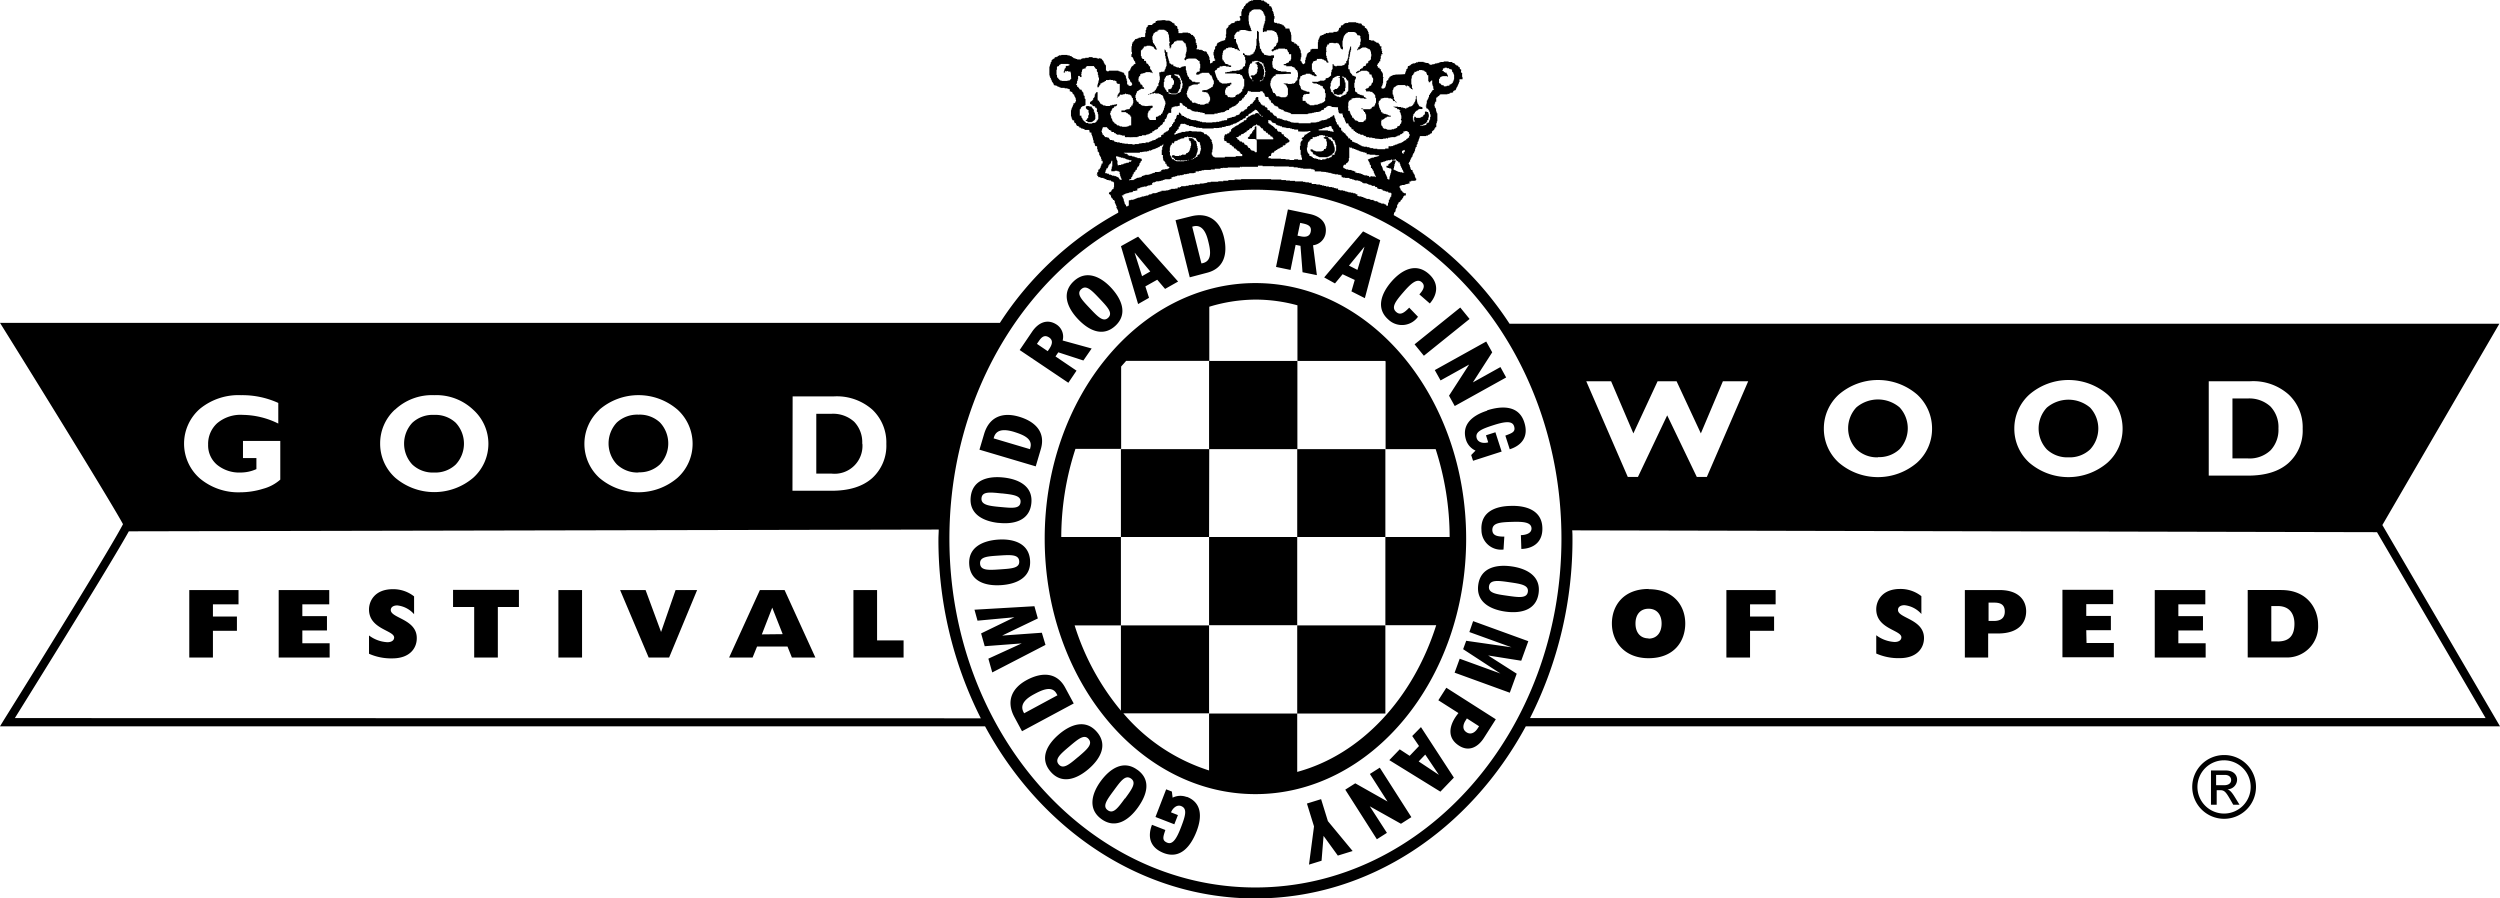 <svg id="Layer_1" data-name="Layer 1" xmlns="http://www.w3.org/2000/svg" viewBox="0 0 437.59 157.26"><title>Goodwood-Festival-of_Speed_pos_online</title><path d="M251.76,122.57l3.52,2.24c-.2.26-.41.53-.58.8-1.11,1.75-1.29,3.66.7,4.92,1.71,1.09,3.3.26,4.34-1.37l2.08-3.26-8.66-5.52Zm4.75,3.58.25-.4,2.13,1.37-.25.38c-.4.63-1.12,1.2-1.94.68S256.11,126.77,256.51,126.15Zm.68-15.52,7.38,2.67v0l-7.93-1.14-.54,1.47,6.53,4.26v0l-7.13-2.59-.89,2.44,9.66,3.51,1.21-3.33-5-3.19v0l5.79.92,1.24-3.42-9.66-3.51ZM227.06,94h15.43V78.61H227.06Zm4.18,45.88-2.48.77,1.24,4-.88,6.69,2.2-.68.35-4.35,2.5,3.45,2.59-.8-4.33-5.23Zm-42.81-75-3.68-2.49.49-.72,4.39,1.43L191.08,61,186,59.6a2.54,2.54,0,0,0-1-2.75c-1.67-1.13-3.26-.39-4.35,1.22l-2.17,3.2L187,67Zm-4.76-3.83-.28.42-1.89-1.28.25-.36c.48-.72,1-1.35,1.9-.75C184.33,59.54,184.22,60.24,183.67,61.05Zm63.52,67.78,1.19,1.75-1.64,1.72L245,131.16l-1.82,1.89,8.94,5.52,2.36-2.46-5.76-8.84Zm4.67,6.8,0,0-3.54-2.35,1.15-1.2Zm-12.08-.16,3.09,4.83,0,0-5.65-3.19-1.75,1.11L241,146.9l1.76-1.12-3-4.65,0,0,5.46,3.06,1.82-1.16-5.53-8.66Zm16.85-41.19c0-24.66-16.55-44.73-36.89-44.73s-36.88,20.07-36.88,44.73S199.41,139,219.74,139,256.63,118.94,256.63,94.28Zm-45,40.58a32.7,32.7,0,0,1-15-10h15Zm15.43.25V124.89h15.43V109.47H227.06v15.42H211.63V109.47H196.2v14.92a43.68,43.68,0,0,1-8.1-14.92h8.1V94H185.76a49.93,49.93,0,0,1,2.48-15.43h8V64.16c.29-.34.59-.66.88-1h14.55V53.69a28.21,28.21,0,0,1,8.11-1.25,27.87,27.87,0,0,1,7.32,1v9.74h15.35l.08.09V78.61h8.76A50.23,50.23,0,0,1,253.74,94H242.49v15.43h8.9C247.3,122.32,238.21,132.09,227.06,135.11ZM398.81,75a5.23,5.23,0,0,0-1.4-3.85,5.48,5.48,0,0,0-4-1.4h-2.65V80.24h2.69a5.32,5.32,0,0,0,4-1.44A5.24,5.24,0,0,0,398.81,75Zm.53,28.27h-5.91v11.81h6.66a5.44,5.44,0,0,0,5.66-5.75C405.75,106.61,403.91,103.28,399.34,103.28Zm-.69,9h-1.09v-6.19h1.11c2.23,0,2.94,1.54,2.94,3.1C401.61,111.3,400.66,112.28,398.65,112.28ZM362.07,80.05a5.2,5.2,0,0,0,3.78-1.39,5.39,5.39,0,0,0,0-7.31,5.86,5.86,0,0,0-7.58,0,5.36,5.36,0,0,0,0,7.31A5.23,5.23,0,0,0,362.07,80.05ZM264.59,99.14c-2.59-.37-5.41.17-5.84,3.2s2.11,4.34,4.72,4.71,5.41-.17,5.84-3.2S267.2,99.51,264.59,99.14Zm-.73,5.14c-2-.28-3.4-.48-3.23-1.66s1.57-1,3.57-.71,3.4.49,3.23,1.67S265.87,104.57,263.86,104.28Zm126,33.88v0a1.71,1.71,0,0,0,1.71-1.73c0-.65-.5-1.57-2-1.57H387v6h1v-2.55h.58c.74,0,1,.26,1.78,1.61l.54.94H392l-.72-1.17C390.78,138.86,390.4,138.34,389.89,138.16Zm-.57-.72h-1.39v-1.8h1.56c.64,0,1.07.35,1.07.9S390.07,137.44,389.32,137.44Zm-8-27.09h4.31v-2.5h-4.31v-2.07h4.72v-2.5h-8.85v11.81h8.91v-2.5h-4.78Zm8,21.81a5.58,5.58,0,1,0,5.59,5.57A5.55,5.55,0,0,0,389.4,132.16Zm0,10.24a4.66,4.66,0,1,1,4.66-4.67A4.66,4.66,0,0,1,389.4,142.4Zm48.19-85.74H264.22a58.3,58.3,0,0,0-20.26-19v-.16H244l0-.28h.09v-.06c0-.06.06,0,.12-.06s0-.14,0-.2h.08l0-.29h.09c0-.05,0-.14,0-.2h.09V36.3c0-.06.06,0,.08,0l0-.43h.09c0-.06,0-.12,0-.17h.09v-.06c0-.09.06-.06.09-.06a.46.46,0,0,1,0-.2H245v-.06c0-.06.1,0,.12,0a.67.67,0,0,1,0-.2h.09V35c0-.09.08,0,.11,0v-.07s.06,0,.09,0,0-.14,0-.21h.17a.42.42,0,0,1,0-.19h.08a.74.74,0,0,1,0-.21h.09v-.06c0-.08.15,0,.2,0v0c0-.09.07-.06.12-.06v-.38l-.32,0v-.09c-.05,0-.14,0-.2,0v-.08h0c-.06,0,0-.06,0-.09h-.06c-.09,0-.06-.09-.06-.12h-.06c-.06,0,0-.06,0-.11a.67.67,0,0,1-.2,0v-.29h-.05c-.09,0,0-.15-.07-.2a.1.1,0,0,1-.08,0,.38.38,0,0,1,0-.18H245v-.05c0-.09.07-.06.12-.06v-.06c0-.09.15,0,.2,0s0-.08,0-.11h.55v-.06c0-.09.15,0,.23-.06v0c.06-.09.18,0,.29-.06v0c0-.11.2-.05.32-.05V31.8c0-.09.17,0,.29-.06s0,0,0-.09h.6v0c0-.06.11,0,.17,0v-.06c0-.09.09-.06.12-.06v-.29h-.06c-.06,0-.06-.05-.06-.08h0c-.08,0,0-.15-.05-.2h0c-.11,0-.06-.15-.06-.24h0c-.09,0,0-.11-.06-.17h-.06c-.06,0,0-.06,0-.11h-.06c-.11,0,0-.15-.05-.21h-.06c-.06,0,0,0,0-.08h-.06c-.09,0,0-.2-.06-.32h0c-.08,0-.05-.06-.05-.09H247c-.08,0,0-.14-.05-.2h-.06c-.06,0,0-.05,0-.11h0c-.09,0,0-.12,0-.18h-.06c-.12-.06,0-.2-.06-.32h-.06c-.08,0,0-.11-.05-.19h0c-.09,0-.06-.06-.06-.09h-.06s0-.06,0-.09,0,0,.08,0,0-.14,0-.23h.09v0c0-.08.08,0,.11-.05l0-.29h.09c0-.09,0-.15,0-.2h.08v-.06c0-.06.06-.06.09-.06a.44.44,0,0,1,0-.2h.09v-.06c0-.06.05,0,.08,0l0-.32h.09c0-.05,0-.11,0-.17h.06v-.06c0-.09.05-.06.11-.06s0-.14,0-.2h.09a.71.71,0,0,1,0-.2h.09v-.37h.09a1,1,0,0,1,0-.24h.06v0c0-.09.09-.06.12-.06l0-.41h.08v-.05c0-.06.07,0,.09-.06l0-.38h.09v-.05c0-.06.06-.06.08-.06v-.29h.09a.38.38,0,0,1,0-.2h.09l0-.32h.08s0-.06,0-.09h1.07v-.05c.06-.09.23,0,.32-.06v-.06c0-.06.08,0,.11,0v-.06c0-.08.12,0,.18,0v-.06c0-.09.08-.06.11-.06v-.06c0-.08.14,0,.2-.06v0c0-.06.06-.06.09-.06V23c0-.06.08,0,.11,0v-.06c0-.08.07-.05.09-.05v-.06c0-.06.09,0,.12,0v-.06c0-.06.06-.06.09-.06s0-.14,0-.2h.09v0c0-.08.06-.06.09-.06a.62.62,0,0,1,0-.2h.18a.42.42,0,0,1,0-.2h0a2.53,2.53,0,0,1,0-.49h.09l0-.32h.09V19.83h-.07c-.11,0,0-.18-.05-.3h-.06c-.09-.05,0-.25-.06-.4h0c-.08,0,0-.11-.05-.2h0c-.09,0-.06-.06-.06-.09h-.06c-.08,0,0-.14,0-.2h-.06c-.09-.11,0-.34,0-.52h.09l0-.31h.18l0-.29h0l0-.41h.09v-.06c0-.06.05,0,.12,0V17c0-.09.05-.06.08-.06v-.06c0-.06.06,0,.12-.06v0c0-.05.06,0,.09-.05v0c0-.09.05-.06.08-.06v-.06c0-.08.09-.06.11-.06s0-.05,0-.08h1.28v-.06c.05-.06.2,0,.31,0v-.07c0-.08.12,0,.17-.05v-.06c.09-.09.26,0,.41-.06v0c0-.08.06-.05.11-.05a.74.74,0,0,1,0-.21h.1v-.05c0-.06.07,0,.11,0v-.06c0-.09.11,0,.2-.06v-.06c0-.05.06,0,.09-.05a.55.55,0,0,1,0-.18h.09c0-.08,0-.14,0-.2h.08v-.06c0-.05.06-.05.09-.05a.51.51,0,0,1,0-.21h.09c0-.05,0-.14,0-.2h.08s0-.14,0-.17h.09a.61.61,0,0,1,0-.23h.09a2.67,2.67,0,0,1,0-.49H256v-.38h-.06a3.41,3.41,0,0,1,0-.72h-.06c-.06,0-.06-.06-.06-.09h-.05c-.09-.09,0-.31,0-.49h-.05c-.09,0-.06,0-.06-.11h-.06c-.06,0-.06-.06-.06-.09h0c-.08-.06,0-.14-.06-.23s-.14,0-.19,0v-.17h-.07s0-.06,0-.12H255c-.08,0-.06-.06-.06-.09h-.05c-.07,0,0-.05,0-.08s-.15,0-.21,0v-.2c-.08,0-.14,0-.2,0v-.09a.46.46,0,0,1-.2,0v-.08h-.06c-.06,0-.06-.06-.06-.09h-.6v-.09h-.87a.11.11,0,0,1,0,.09h-.57v.06c0,.05-.06,0-.09,0v0c0,.09-.15,0-.2.06v.06c0,.06-.09,0-.12,0V11s-.06,0-.08,0v.06c-.09.09-.29,0-.41.06v0c0,.05-.05,0-.08.05v0c-.09.12-.29.06-.41.06v.06a.76.76,0,0,1-.52,0v-.09h0c-.1,0-.06-.06-.06-.09H250c-.06,0,0-.05,0-.08l-.32,0V11a.46.46,0,0,1-.2,0v-.08h-.29v-.09h-1v.06c-.05.09-.2,0-.31,0V11c0,.11-.12,0-.21,0v.06c0,.09-.26,0-.37.06v0c0,.08-.09,0-.12.05v0c0,.12-.14.06-.2.06v.06c0,.06-.06.06-.09.06v.06c0,.06-.08,0-.11,0v.05c0,.06-.06,0-.09,0v.06c0,.11-.14,0-.23.05s0,.15,0,.21h-.08V12c0,.08-.06,0-.09,0v.06c0,.06-.09,0-.12,0v.31h-.08c0,.07,0,.12,0,.18H246a.38.38,0,0,1,0,.2h-.06a.51.51,0,0,1,0,.23h-.09v0a13.56,13.56,0,0,1-1.58.06v0c-.06.11-.2.06-.32.06v0c0,.09-.11,0-.2.06v.06c0,.06-.06,0-.09,0v.06s-.14,0-.2,0v.06c0,.12-.14,0-.2.06v.06c0,.06-.06.06-.09.06a.68.68,0,0,1,0,.2H243V14c0,.06-.06,0-.09,0v.05c0,.06-.08,0-.11,0v.06c0,.08-.06.06-.12.06a2.56,2.56,0,0,1,0,.48h-.08V15h-.09l0,.28h-.09v.06c0,.06-.06,0-.09,0v.06c0,.11-.14,0-.19.06v.05s0,.06-.06.06-.06-.09-.06-.11a.38.38,0,0,1-.2,0v-.18h-.06c-.06,0,0,0,0-.05s0-.06.09-.06v-.06c0-.06.05,0,.09,0a.93.93,0,0,1,0-.23H242c0-.06,0-.11,0-.18H242v-.05c0-.06.07-.06.09-.06l0-1h.09V13.5s-.09,0-.12,0v-.58h0c-.09,0,0-.14-.07-.19h0c-.09,0-.06-.06-.06-.12h-.06s0-.06,0-.09h-.07c-.05,0,0,0,0-.09h-.06c-.09-.08,0-.22,0-.31a.56.56,0,0,1-.23,0V12h0c-.09,0-.06,0-.06-.11s-.15,0-.2,0v-.09h-.06c-.08,0,0-.14,0-.23H241c-.06,0-.06,0-.06,0s.06,0,.11,0a.73.73,0,0,1,0-.21h.09a.4.4,0,0,1,0-.2h.06v-.06c0-.06.05,0,.11-.06v0c0-.09.06-.06.09-.06a.38.38,0,0,1,0-.2h.09v-.06c0-.06,0,0,.11,0v-.43h.09V9.78h.09l0-.29H242V9.32h-.06c-.09-.08,0-.29,0-.4h-.07c-.08,0,0-.21,0-.29h-.06c-.09-.14,0-.35,0-.52-.08,0-.17,0-.23,0V8h0c-.12,0-.06-.14-.06-.23h-.06c-.05,0-.05,0-.05-.08h-.06s0-.06,0-.09h-.06c-.05,0,0-.06,0-.12H241c-.09,0-.06,0-.06-.08h-.06c-.06,0-.06-.06-.06-.09s-.11,0-.17,0V7.22h-.06c-.09,0-.06-.06-.06-.12h-.6V7l-.29,0V6h-.06c-.08-.06,0-.26-.06-.4h0c-.12,0-.06-.12-.06-.17h-.06c-.08,0,0-.15-.06-.24h-.06s0-.05,0-.08h-.06c-.06,0,0-.06,0-.12h-.06c-.06,0-.06,0-.06-.08H239c-.06,0-.06-.06-.06-.09h0c-.12,0-.06-.15-.06-.23s-.14,0-.2,0V4.5h-.06s0,0,0-.08a.56.56,0,0,1-.23,0V4.3h0c-.08,0,0-.06-.05-.09h0c-.08,0-.06-.08-.06-.11a3,3,0,0,1-.52,0V4h-.37V3.9H236V4c-.06.06-.2,0-.32,0V4c0,.12-.17,0-.29.06v.06s-.06,0-.08,0v0c0,.09-.09.06-.12.06v.06c0,.09,0,.06-.12.06v.06s-.05,0-.08,0v.06c0,.09-.12,0-.21,0v.06c0,.08,0,0-.08,0l0,.29h-.09v.06c0,.09-.11,0-.2.06s0,.14,0,.2h-.08a.46.46,0,0,1,0,.2h-.09c0,.06,0,.15,0,.2H234s0,.09,0,.09h-.6V5.71h-.81v.06c-.12.09-.32,0-.49,0v.06c0,.06-.06,0-.08,0v.05c0,.12-.15,0-.24.06v.06c0,.09-.12,0-.17.06v0c0,.11-.14.06-.2.06v0c0,.09-.09.06-.12.06v.06s-.06,0-.11,0v0c0,.06,0,0-.09,0v.06c0,.09-.06.06-.09.06a.46.46,0,0,1,0,.2h-.08c0,.06,0,.14,0,.2h-.09c0,.06,0,.15,0,.21h-.09l0,.4h-.06l0,1.18h-1.07v.06c0,.09-.14,0-.23.06V9s0,0-.09,0v.06c0,.12-.11,0-.2.06v.06c0,.06-.06,0-.09.06v0c0,.06-.05,0-.08.06v0c0,.09-.09.06-.12.06a.42.42,0,0,1,0,.2h-.08v.32h-.09a.71.71,0,0,1,0,.2h-.09v.4h-.09v.61h-.09v0c0,.08-.09,0-.12.05a.15.15,0,0,1,0,.09c-.06,0-.15,0-.2,0v-.09h-.06s0-.05,0-.08h-.06c-.05,0,0-.09,0-.12h-.05c-.12,0,0-.14-.06-.2h-.06c-.06,0-.06-.06-.06-.11s-.06,0-.08,0,0-.15,0-.21h.08l0-.4h.09V9.32h-.06c-.09-.11,0-.34-.06-.52h0c-.11,0-.05-.11-.05-.17h-.06c-.06,0,0-.09,0-.12h-.06c-.09,0,0,0,0-.11h-.07c-.08,0,0-.18,0-.29h-.06c-.09,0-.06-.06-.06-.09s-.14,0-.2,0V7.91h0c-.08,0-.05-.06-.05-.12h-.06c-.06,0-.06,0-.06-.08h-.06c-.06,0,0-.06,0-.09l-.32,0V7.5h0c-.08,0,0,0,0-.08s-.15,0-.2,0V7.33c-.06,0-.15,0-.21,0V7.22a.15.15,0,0,1-.11,0V6.12h0c-.11-.09-.06-.29-.06-.41h-.05c-.07,0,0-.08,0-.11h-.07c-.08,0,0-.12,0-.17h-.06c-.08,0,0-.15,0-.24h-.05c-.12,0,0-.11-.07-.2H225c-.06,0,0,0,0-.08H225s0-.06,0-.09h0c-.09,0-.06-.09-.06-.12h-.06c-.08,0-.06,0-.06-.11h-.05c-.06,0,0-.06,0-.09h-.06c-.06,0,0,0,0-.08a.56.56,0,0,1-.23,0V4.3c-.06,0-.15,0-.2,0V4.21H224c-.06,0,0-.08,0-.11a2.58,2.58,0,0,1-.49,0V4h-.4V3.9s-.09,0-.12,0l0-.61h.09V2.8h-.06c-.09-.06,0-.26-.06-.4h0c-.11,0-.06-.2-.06-.32h-.05c-.09,0,0-.12-.06-.17h-.06c-.09,0,0-.2,0-.29h-.06c-.08-.06,0-.15,0-.23h-.06c-.12,0,0-.12-.06-.21h-.06c-.05,0-.05-.05-.05-.08s-.15,0-.21,0V1h-.06c-.05-.08,0-.23,0-.32a.42.42,0,0,1-.19,0V.61a.51.51,0,0,1-.21,0V.49h-.06s0-.06,0-.08a.36.36,0,0,1-.2,0V.29c-.09,0-.15,0-.21,0V.17h-.06s0,0,0-.08a2.66,2.66,0,0,1-.49,0V0h-1.39c0,.17-.26.06-.4.09V.15c0,.08-.15,0-.21,0V.23c0,.11-.14,0-.19.06V.34c0,.07-.06.07-.09.07v0c0,.09-.09.06-.12.06V.55c0,.09-.14,0-.2.06V.66c0,.06-.06,0-.11,0a.74.74,0,0,1,0,.21h-.09V1c0,.06-.06.06-.09.06V1c0,.09-.09.06-.11.06a.67.67,0,0,1,0,.2h-.09c0,.06,0,.14,0,.2h-.06v.06c0,.06-.08.06-.11.06v0c0,.09-.06,0-.11.07V2h-.1l0,.81H217v.29h.06a.88.88,0,0,1,0,.52h-.18v0c-.09.11-.25,0-.4,0v.06c0,.09-.2,0-.29.06v.06c0,.06-.09,0-.11,0V4c0,.06-.12,0-.21,0V4c0,.12-.2,0-.29.06v.06s0,0-.08,0v0c0,.09-.09.06-.11.06v.06c0,.09-.07.06-.12.06v.06s-.06,0-.09,0v.06c0,.06-.06,0-.12,0s0,.17,0,.23H215v0c0,.09-.06.06-.09.06s0,.14,0,.2h-.2s0,.14,0,.2h-.08l0,.9h-.06v.37h.06s0,.06,0,.09-.06.06-.09.06a.36.36,0,0,1,0,.17h-.09V7c0,.09-.2,0-.29.06v.06c0,.09-.2,0-.31,0v.06c0,.11-.12,0-.17.06v0c0,.06-.09,0-.12.06v0c0,.09-.06,0-.12.06v0c0,.08-.06,0-.08,0v.06c0,.09-.15,0-.21.06v.06c0,.05-.05,0-.08,0s0,.14,0,.2h-.09V8s-.06,0-.11,0v0c0,.09-.06.06-.09.06v.06c0,.05-.06.05-.09.05l0,.41h-.09c0,.06,0,.11,0,.17h-.09l0,.32h-.1V9.7h.06c.09.08,0,.31.06.49h0c.12,0,.06.14.06.2s.09,0,.11,0a.71.71,0,0,1,0,.2h-.09v.06c0,.05-.06,0-.09,0v0c0,.09-.14,0-.2.06v.06c0,.06-.06,0-.11,0a.88.88,0,0,1,0,.23h-.21s0,.06,0,.08-.14,0-.2,0v-.58h-.06c-.08-.09,0-.32-.05-.49h0c-.12,0-.06-.15-.06-.2h-.06c-.09,0,0-.15-.06-.23h-.06c-.05,0,0,0,0-.09h-.06c-.06,0,0-.06,0-.09h-.06c-.11,0,0-.14-.06-.2h0c-.06,0-.06-.06-.06-.08h0c-.09,0-.06-.09-.06-.12l-.28,0V9h-.06c-.09,0-.06-.05-.06-.08a.44.44,0,0,1-.2,0V8.8c-.06,0-.15,0-.21,0V8.71a2.67,2.67,0,0,1-.49,0V8.63l-.4,0a.46.46,0,0,1,0-.2h.08V7.91h-.05c-.12-.06,0-.26-.06-.41,0,0-.09,0-.12,0V6.9h0c-.08,0-.05-.06-.05-.09h-.06c-.08,0,0-.14-.06-.2h0c-.06,0,0-.06,0-.12h-.06c-.06,0,0-.06,0-.08h-.06c-.06,0-.06-.06-.06-.09h-.05c-.06,0,0-.06-.06-.11h0c-.08,0,0-.06-.06-.09l-.29,0v-.2c-.08,0-.14,0-.2,0V5.8h-.31V5.71h-1s0,.09,0,.09h-.7V5.43h0c-.11-.06,0-.24,0-.32h-.06c-.09,0-.06-.06-.06-.12h-.06c-.09,0,0-.2,0-.29h-.06c-.05,0,0,0,0-.11s-.18,0-.23,0V4.42a.51.51,0,0,1-.21,0V4.21h0c-.06,0,0-.08,0-.11a.44.44,0,0,1-.2,0V4c-.06,0-.15,0-.21,0V3.9h0c-.09,0-.06-.06-.06-.09a.44.44,0,0,1-.21,0V3.69c-.08,0-.14,0-.2,0V3.61l-.72,0V3.52h-.46v0a3.55,3.55,0,0,1-.81.06v0c0,.11-.14,0-.2,0v.06c0,.09-.14,0-.2.06v.06c0,.06-.06,0-.09,0V4c-.05.06-.15,0-.23,0V4c0,.06,0,.06-.08.06v.06s-.06,0-.09,0v0c0,.09-.06.06-.12.06s0,.15,0,.2H201v.06c0,.06-.08,0-.11,0a.56.56,0,0,1,0,.23h-.06v0c0,.09-.06.06-.11.06s0,.14,0,.2h-.09l0,.32h-.09V5.8h-.09l0,.61h-.06s0,.08,0,.08h-.69v.06c-.06.12-.26,0-.4.06v.06c0,.08-.15,0-.21.06v0c0,.12-.11.06-.19.06v.06s-.12,0-.21,0,0,.14,0,.2h-.17v.06c0,.08-.09.06-.12.06a.49.49,0,0,1,0,.2h-.08v0c0,.08-.06,0-.09,0l0,.29h-.09v.43h-.08v1h.06a1,1,0,0,1,0,.4H198c.09.09,0,.32.06.49a.44.44,0,0,1,.2,0v.17h.06c.09,0,0,.15.06.2h0c.09,0,0,.06.05.12h0c.11,0,.05.11.05.17h.06c.09,0,.06.06.06.12h.06c.08,0,0,.14,0,.2s.08,0,.11,0a.34.34,0,0,1,0,.17h-.08v.06c0,.09-.12,0-.21.06s0,.14,0,.17h-.17v.06c0,.08-.09.05-.12.05v.06c0,.06,0,0-.11.06v0c0,.09-.06.06-.09.06a.46.46,0,0,1,0,.2h-.09c0,.06,0,.14,0,.2h-.08c0,.06,0,.15,0,.2h-.09v.06c0,.06-.08,0-.11,0v.06c0,.09-.06.06-.12.06v1.18h.06c.09,0,0,.14.06.2h.06c.05,0,0,.06.05.09h0c.12,0,.06.14.06.23h.06c.05,0,0,.12,0,.17H198c.09,0,0,.15.06.2h.06c.09,0,0,.15,0,.21h.06s0,0,0,.05,0,.06-.11.06v.06c0,.09-.06.06-.09.06v0c-.09.09-.29,0-.43,0v-.08h0c-.08,0-.06-.06-.06-.12s-.14,0-.2,0v-.69h-.06c-.09,0,0-.2,0-.32h-.06c-.11,0,0-.12-.06-.17h0c-.09-.06,0-.2-.06-.32h0c-.08,0,0-.06-.05-.12h0c-.09,0-.06,0-.06-.08h-.06c-.08,0-.06-.06-.06-.09h0c-.06,0,0-.06,0-.11h0c-.09,0-.06-.06-.06-.09h-.06c-.05,0,0-.06,0-.09s-.15,0-.21,0v-.09a.59.59,0,0,1-.2,0v-.09H196s0-.05,0-.08a.49.49,0,0,1-.22,0v-.09h-1.68v.06c-.09.09-.29.06-.4,0v-.09s-.09,0-.12,0v-.9h-.05c-.07,0,0-.05,0-.11h-.05c-.06,0-.06,0-.06-.08h-.06c-.09,0,0-.12-.06-.21h0c-.08,0,0-.06-.05-.09h0c-.11,0-.06-.14-.06-.2h0c-.09,0-.06,0-.06-.11h-.06c-.06,0,0-.06,0-.09h-.06c-.08,0-.06-.06-.06-.11h-.06s0-.06,0-.09h-.06c-.06,0,0-.06-.06-.09s-.14,0-.2,0v-.08c-.06,0-.15,0-.17,0V10.3h-.06c-.09,0-.06-.05-.06-.08H192c-.05,0-.05-.06-.05-.09l-.7,0V10h-.69s0,.09,0,.12h-.6v.06c-.06.06-.18,0-.29,0v0c0,.09-.15,0-.21,0v.06c0,.11-.11,0-.2.06s0,.08,0,.11l-.72,0v-.08c-.06,0-.15,0-.17,0V10.3h-.06c-.09,0-.06-.05-.06-.08a.49.49,0,0,1-.2,0v-.06a.46.46,0,0,1-.2,0V10c-.06,0-.15,0-.21,0V9.93h-.05c-.06,0,0-.09-.06-.12l-.29,0V9.7h-.4V9.61h-1.07v.06a.94.94,0,0,1-.41,0v.06c0,.11-.14,0-.19.05v.06c0,.06-.06.06-.09.06v0c0,.08-.09,0-.12,0v.06c0,.09-.2,0-.29.06v.06c0,.06-.08,0-.11,0s0,.14,0,.2h-.2v.05c0,.06-.06,0-.12.06v0c0,.09,0,.06-.09.06v.06c0,.05-.06,0-.08,0l0,.31h-.09v.06c0,.06,0,0-.08.06l0,.29h-.09c0,.06,0,.14,0,.17h-.05a.41.41,0,0,1,0,.23h-.08v1.48h0c.09,0,0,.19.07.28h.05c.06.06,0,.15,0,.23h.06c.06,0,0,.06.06.09h0c.11,0,0,.14,0,.2H184c.08,0,0,.14.06.2h.05c.09,0,0,.12,0,.21h.06c.06,0,0,.05,0,.08h.06c.08,0,.06.06.06.11h0c.06,0,0,.07.06.09h0c.12,0,.06.15.06.21h.06c.08,0,0,.05,0,.11h.29v.09H185c.06,0,0,.06.06.11s.11,0,.17,0v.09c.09,0,.14,0,.2,0v.09c.09,0,.15,0,.21,0v.08l.72,0v.09a2.67,2.67,0,0,1,.49,0v.08a.46.46,0,0,1,.2,0v.06a.46.46,0,0,1,.2,0V16c.06,0,.14,0,.2,0v.08c.06,0,.15,0,.2,0v.09h0c.12,0,.06.12.06.2h.06c.09,0,.06.06.06.08h.05c.06,0,0,.06,0,.12H188c.06,0,0,.12,0,.17h.06c.09,0,0,.15.06.23h.05c.09,0,0,.12.06.21h0c.11,0,.06.2.06.29h0c.09.05.06.22,0,.31h-.08a.74.74,0,0,1,0,.21h-.09v.05c0,.09-.14,0-.23.06v.29h-.09c0,.06,0,.14,0,.2h-.08a.46.46,0,0,1,0,.2h-.09c0,.06,0,.15,0,.2h-.09l0,.3h-.08v1.09h.06c.08,0,0,.12,0,.17h0c.12,0,.06.15.06.23h.06c.09,0,0,.12.06.21h.05c.06,0,0,.05,0,.08H188c.06.06,0,.2,0,.32h.06c.09,0,0,.12.06.17a.49.49,0,0,1,.2,0v.17h0c.09,0,.06.09.06.12h.06c.06,0,0,.06,0,.12h.05c.07,0,0,0,0,.08a.65.65,0,0,1,.24,0v.09a.36.36,0,0,1,.17,0v.17c.09,0,.14,0,.2,0v.06h.06c.09,0,.06.08.06.11l.29,0v.09h.29v.09h0c.06,0,.06.05.06.08l.81,0V23h0c.11,0,.06.14.06.2H191c.09.06,0,.26.06.4h.06c.08,0,0,.15,0,.2h.05c.09,0,0,.21.06.29h.06c.05,0,0,.15,0,.21h0c.09,0,0,.14.06.2h0c.12.11.06.34.06.49h.06c.09,0,.06.09.06.11h.06c.08,0,0,.15,0,.2h.06c.06,0,0,.15,0,.21h.06c.08,0,.05.06.05.08H192c.09.12,0,.35.06.52h0c.11,0,.06.12.06.18h0c.06.06,0,.14,0,.23h.06c.09,0,.06.05.06.08h.06c.05,0,0,.06,0,.12h.06c.09.06,0,.26.06.4h.06s0,.06,0,.09h0c.05,0,0,.06.05.09h0c.12,0,.06.14.06.2h.06c.09,0,.06.09.06.12h0c.09,0,0,.11,0,.2h.06c.08,0,.05.23,0,.32H193v.28H193a.44.44,0,0,1,0,.21h-.18c0,.08,0,.14,0,.19h-.06c0,.06,0,.15,0,.21h-.09l0,.29h-.09v.06c0,.08-.05.05-.08.05a.44.44,0,0,1,0,.2h-.17v.06c0,.06-.06,0-.09,0l0,.4h-.09v.06c0,.06-.05,0-.11.06v.29h-.09v.08a.66.66,0,0,1,.2,0v.09H192c.06,0,0,.09.06.12a.34.34,0,0,1,.17,0V31h.32v.09a.44.44,0,0,1,.2,0v.06l.4,0v.09c.06,0,.15,0,.21,0v.09s.14,0,.2,0v.08c.06,0,.14,0,.17,0v.09h.32v.08h.4v.09h.06c.06,0,0,.06.06.12h.29v.08h.06c.05,0,0,.06,0,.09H195v.84h-.09v.29h-.19v.05c0,.09-.06.06-.09.06v.06c0,.06-.06.06-.09.06s0,.11,0,.17h-.09v.06c0,.08-.14,0-.2.05v.06c0,.06-.06,0-.11,0v.06c0,.06-.06.06-.09.06v0h.06c0,.06,0,.15,0,.23a.67.67,0,0,1,.2,0v.09h0c.09,0,.06.06.06.12h.06c.09,0,0,.2.06.28h0c.09,0,0,.07.06.12h0c.08,0,.06.06.06.09h.05c.06,0,.06,0,.06.09h.06c.08,0,0,.14,0,.19H195c.09,0,0,.15.06.21h.06c.06.06,0,.2,0,.32h0c.06,0,0,0,.06.08h0c.12,0,.06.15.06.2h.06c.08,0,0,.15.06.21h.05c.09.08,0,.26,0,.4h.06c.06,0,0,.06,0,.11h.05c.09,0,0,.12.07.18h.05c.09,0,0,.15.06.2h0c.11,0,0,.14,0,.2s.05.06.06.11a58,58,0,0,0-20.74,19.3H0l.69,1.11c7.69,12.34,19,30.72,20.84,34.13C19.68,95.36,8.37,113.71.69,126L0,127.13H172.42c9.77,18.06,27.33,30.13,47.32,30.13s37.56-12.07,47.33-30.13H437.59L417,91.9ZM251.88,13.82H252a.46.46,0,0,0,0-.2s.12,0,.09-.06V13.5s.08,0,.08,0v-.05c.06,0,.12,0,.12,0v-.06c.05,0,.2,0,.2-.06v0h.78s0,.11.06.11h.06c0-.08.05-.26,0-.32h-.06s0-.2-.06-.2h-.06v-.2h-.29v-.09a.61.61,0,0,0-.19,0s0-.11,0-.11h-.05v-.09c-.06,0-.15,0-.21,0v-.17s.09,0,.09,0V12s.12,0,.12,0v-.06c.05,0,.26.06.17-.09h.4v.09h.38c0,.06,0,.11.06.11h.06v.06l.31,0s0,.09,0,.09h.06s0,.14.05.11h0c0,.09,0,.26.06.29h.06c0,.06,0,.12.06.12h.06s-.06.2,0,.2h.06c0,.05,0,.17,0,.2h.05v.78h-.05a.36.36,0,0,0,0,.2h-.08c0,.06,0,.14,0,.2h-.09c-.06.06,0,.12,0,.21s-.12,0-.12,0v.06s-.11,0-.08.06v.05c-.06,0-.12,0-.09.07v0c-.08,0-.17,0-.2.06v0c-.06,0-.14,0-.11.06V15c-.18,0-.41,0-.5.05v.06h-.48c0-.06,0-.11,0-.11h-.05v-.09l-.32,0s0-.09-.06-.09h-.06s0-.09,0-.09h-.06c0-.05,0-.11,0-.11H252s0-.11-.06-.08h-.05Zm-64.38,0s-.09,0-.09,0v.06s-.08,0-.08,0V14c-.06,0-.12,0-.12.05v.06c-.12,0-.32-.06-.4.06v0h-1v-.09h-.29c0-.06,0-.11-.06-.11h-.06s0-.12,0-.09h-.06s0-.11-.06-.09h-.06v-.2c-.06,0-.12,0-.17,0s0-.37-.06-.49h-.06v-.89H185l0-.29h0c0-.06,0-.15,0-.2s.11,0,.08-.06V11.6c.08,0,.18,0,.2,0v-.06h.09a.38.38,0,0,0,0-.2c.05,0,.2.06.2-.06v0c.06,0,.12,0,.09-.09H187v.06c.06,0,.15,0,.2,0v.17s-.12,0-.09.06v0c-.08,0-.17,0-.2,0v.06c-.11,0-.25-.06-.31.06v0h-.06l0,.32s-.09,0-.09,0v.06h-.08a.46.46,0,0,0,0,.2h-.09l0,.32h-.09a.66.66,0,0,0,0,.2c.06,0,.15,0,.21,0s0-.11,0-.2.29,0,.37,0v-.06h.2v.09h.41c0,.06,0,.11,0,.11h0s0,.09.06.09h0ZM386.61,66.73h7.3a9.32,9.32,0,0,1,6.68,2.32,7.83,7.83,0,0,1,2.46,6,7.62,7.62,0,0,1-2.49,6q-2.49,2.21-7.11,2.2h-6.84Zm-31.4,2.33a10.49,10.49,0,0,1,13.7,0A8.07,8.07,0,0,1,371.53,75,7.94,7.94,0,0,1,368.87,81a10.52,10.52,0,0,1-13.65,0,8,8,0,0,1-2.64-6A8,8,0,0,1,355.21,69.06Zm-33.35,0a10.5,10.5,0,0,1,13.71,0A8.05,8.05,0,0,1,338.18,75,7.93,7.93,0,0,1,335.53,81a10.52,10.52,0,0,1-13.65,0,8,8,0,0,1-2.64-6A8,8,0,0,1,321.86,69.06ZM282,66.73l3.9,9.13,4.24-9.13h3.32l4.25,9.13,3.86-9.13H306l-7.24,16.75H297L291.82,72.7,286.7,83.48h-1.78l-7.27-16.75Zm-36.1-36.49h-.47v-.09l-.4,0v-.06l-.28,0V30a.59.59,0,0,0-.23,0v-.09a.5.5,0,0,0-.18,0v-.09c-.05,0-.14,0-.2,0v-.09c-.06,0-.14,0-.2,0v-.31H244l0-.29h.08l0-.41h.08v-.28h.09a.51.51,0,0,0,0-.21s.11,0,.09-.05v-.06c.17.08,0-.17.17-.09v.17a.58.58,0,0,0,.24,0c0,.06-.06.21,0,.21H245s0,.08,0,.08H245c0,.09,0,.2.05.2h.06c0,.12-.06.26.06.32h0s0,.12.06.09h0s0,.11,0,.11h.06c0,.06-.06.18.05.18h.07c0,.08-.07.2,0,.23h.06c0,.05,0,.17.06.17h.06c0,.09-.06.2.06.2h0c0,.09,0,.18.05.2h0Zm-.44-3.4h0s0-.09-.06-.09h0v-.29s.09,0,.09-.06v-.06c.23.09.14-.17.38-.08v.37h-.18l0,.29h-.08S245.59,26.81,245.49,26.84ZM241.26,18h.08v-.29c.06,0,.15,0,.12-.06v-.06s.11,0,.11-.06v0h.09c0-.06,0-.15,0-.24s.08,0,.08,0v-.05c.1,0,.21.05.21,0v-.06c.11,0,.26,0,.32-.06v0H243v.08a2.58,2.58,0,0,0,.49,0v.09c.06,0,.11,0,.2,0s0,.11,0,.08h.06c0,.06,0,.15.06.12h0s0,.12.06.12h0v.08h.32c0,.06,0,.12,0,.12h.05s0,.11.06.08h.06s0,.09,0,.09.09,0,0,0v-.06c.06,0,.12,0,.12,0s0-.11-.06-.08h-.06v-.09s-.11,0-.17,0,0-.2-.05-.23h-.06s0-.12-.06-.09h0s0-.2-.06-.2h-.05s0-.08,0-.08H244c0-.09,0-.21-.06-.24h-.06c0-.05.06-.17,0-.17h0c0-.08,0-.2-.06-.2h-.06v-.78h.09a.54.54,0,0,0,0-.23h.08s0-.12,0-.17.15,0,.12-.06v-.06s.11,0,.09-.06v0s.11,0,.11,0v-.06s.09,0,.09,0v-.06s.11,0,.11-.05v-.06c.06,0,.17.06.17,0v-.06h1.31v.09c.05,0,.14,0,.2,0s0,.14.06.11h0s0,.12,0,.09h.06V15c.05,0,.11,0,.2,0v.09c.06,0,.14,0,.21,0s-.07.2.05.2h.06v.09s.12,0,.17,0v.2c.06,0,.14,0,.2,0s0,.12.06.09h.06c0-.06,0-.15,0-.2s-.09,0-.12,0v-.67s-.06,0-.11,0V13.74h.08l0-.41h.09c0-.06,0-.14,0-.2h.17c0-.06,0-.14,0-.2s.11,0,.11-.06v-.06h.09c0-.06,0-.11,0-.2s.18,0,.21,0v-.05s.11,0,.11-.06v0c.06,0,.17,0,.2-.06v-.06c.09,0,.32.09.29-.11H249v.08l.29,0s0,.12.06.12h.05v.09a.73.73,0,0,0,.21,0s0,.11.05.08h0c0,.09,0,.17.05.2h0c0,.06,0,.15.06.12h0c0,.06,0,.2.06.2H250V14.2s.06,0,.09,0v.2c.05,0,.11,0,.2,0s0-.06,0-.09.14,0,.12-.05v-.06s.11,0,.11-.06v-.06h.18a5.45,5.45,0,0,0,0,.72h.06c0,.09,0,.26.06.29h.06c0,.09-.06.2,0,.2h0c0,.12,0,.26.06.32h.06v.09s-.12,0-.12,0v.05s-.08,0-.08,0v.06c-.06,0-.12,0-.12.06V16s-.11,0-.08.07v0h-.1a.88.88,0,0,0,0,.23s-.11,0-.11,0v.06h-.08a.42.42,0,0,0,0,.2s-.12,0-.09.06v0h-.09v.4c-.06,0-.11,0-.11.06v.06H250c0,.05,0,.11,0,.17h-.09a.38.38,0,0,0,0,.23s-.11,0-.11,0v.06h-.05a3,3,0,0,0,0,.52h-.09v.37s-.12,0-.12.06,0,.09.06.06h.06c0,.11-.06.26.05.32h0v.08c.05,0,.14,0,.19,0s0,.12.06.09H250c0,.05,0,.14,0,.11h.06s0,.12.05.12h.06c0,.06,0,.17,0,.2h.06s0,.11.06.09h0c0,.14,0,.34.05.4h.06v.46h-.08l0,.44h-.09c0,.05,0,.11,0,.17h-.09v.32s-.11,0-.11,0v.06c-.06,0-.21,0-.21.06v.06s-.11,0-.11.05v0h-.05a.66.66,0,0,0,0,.24c-.06,0-.18,0-.21,0v.06c-.09,0-.26-.06-.29,0v.06h-.57v-.09c.08,0,.23,0,.28,0v-.05c.06,0,.21.05.21-.06v0s.11,0,.11-.06v0c.06,0,.17,0,.17-.07v-.05s.12,0,.12,0v-.06h.18a.46.46,0,0,0,0-.2s.11,0,.08-.06v0h.08c0-.07,0-.15,0-.24s.09,0,.09,0V21h.09l0-.41h.08c0-.14.06-.4,0-.49h0c0-.08,0-.2-.06-.23H250c0-.06.06-.17-.06-.2h0v-.06a.42.42,0,0,0-.19,0v-.08h-.33a2.66,2.66,0,0,0,0,.49c-.05,0-.14,0-.11,0v.06s-.09,0-.09,0v.06h-.08a.4.4,0,0,0,0,.2s-.12,0-.09.06v0s-.11,0-.11.05v0c-.07,0-.18,0-.18.06v.06c-.08,0-.2,0-.23.06v0h-.66s0-.14-.06-.11h-.06v-.09s-.12,0-.2,0v.32h-.09c-.05.06,0,.14,0,.2s.05,0,.11,0v.41h-.09s0-.09-.05-.09h0c0-.08,0-.2-.06-.23h-.06v-.78h.09l0-.29s.08,0,.08-.06v0s.12,0,.09-.06v-.06h.08a.46.46,0,0,0,0-.2s.09,0,.09,0v-.06c.06,0,.15,0,.12-.06v-.05s.12,0,.09-.06v0s.19,0,.19-.06v-.06s.12,0,.12-.06v-.05c.06,0,.15,0,.17,0v-.06c.18,0,.41.06.52,0v-.05H249c0-.06,0-.15,0-.21a.15.15,0,0,0-.09,0v-.09c-.05,0-.14,0-.2,0v-.06s-.14,0-.2,0,0-.11-.06-.09h-.06s0-.11,0-.11h-.06s0-.12,0-.08h-.06c0-.09,0-.21-.06-.21h-.06s0-.11-.05-.11h0c0-.09,0-.26-.06-.29h0c0-.15,0-.38-.09-.41v-.57s-.06,0-.12,0v.6h-.09l0,.32h-.08s0,.12,0,.17h-.09c-.05.06,0,.15,0,.21s-.12,0-.09,0v.06h-.09a.44.44,0,0,0,0,.21s-.11,0-.08,0v.06c-.06,0-.12,0-.12.06v.05s-.11,0-.09.06v0s-.17,0-.19.06v0c-.12,0-.27,0-.3.06v.06c-.09,0-.2,0-.2.05v.06c-.08,0-.2-.06-.23,0V19h-.26v-.09h-.29v-.09l-.4,0v-.09c-.17,0-.35,0-.52,0v-.06h-.81v.06a.42.42,0,0,0,.2,0v.09c.06,0,.12,0,.18,0v.09c.05,0,.14,0,.23,0s0,.12,0,.12h.05v.08h.29c0,.06,0,.12.06.09h.06c0,.05,0,.14.06.11h.06s0,.12,0,.12H245s0,.09,0,.09H245c0,.05,0,.11.06.11h.05c0,.06-.05.17.06.17h0c0,.09,0,.21,0,.24h.06c0,.05,0,.14,0,.17h.06v.6h-.06c-.06.06,0,.12,0,.21s.06,0,.09,0v.4h-.06c-.06,0,0,.11,0,.17s-.11,0-.11.06v.06h-.09c0,.05,0,.14,0,.2s-.11,0-.11.06v.06s-.09,0-.09,0v.06c-.06,0-.2-.06-.2,0v.06h-.09a.44.44,0,0,0,0,.2s-.09,0-.09.06v0c-.08,0-.2,0-.2.06v.05c-.08,0-.26,0-.31.06v.06c-.12,0-.32-.06-.38,0v.07h-.78v-.09a.59.59,0,0,0-.23,0v-.09l-.37,0s0-.11-.06-.11h-.06s0-.09,0-.09h-.06s0-.12-.05-.08H242c0-.07,0-.12,0-.12h-.06s0-.12-.05-.09h-.07c0-.08,0-.17,0-.2h-.06v-.69h.08c0-.06,0-.12,0-.2s.12,0,.12,0V21s.12,0,.09-.06v-.06c.06,0,.14,0,.11,0v0s.12,0,.09-.06v-.06s.12,0,.12,0v-.05s.11,0,.08-.06v-.06c.09,0,.2.06.2,0v-.06c.06,0,.12,0,.09-.05v-.06h.69a.36.36,0,0,0,0-.17l-.28,0v-.09c-.06,0-.15,0-.21,0v-.09a.89.89,0,0,0-.23,0v-.08s-.11,0-.17,0v-.06l-.32,0v-.08c-.06,0-.12,0-.2,0s0-.15,0-.12h-.06v-.09c-.05,0-.14,0-.2,0s.06-.18-.06-.18h0c0-.08,0-.2,0-.2h-.06c0-.06,0-.15-.06-.11h-.06c0-.06.06-.21,0-.21h-.05Zm-13.85-4.1h.09a.71.71,0,0,0,0-.2h.09l0-.32s.11,0,.08,0v-.06c.06,0,.21,0,.21-.06v-.06s.11,0,.08-.05v0c.09,0,.17,0,.23-.06v0c.06,0,.17,0,.17,0v-.06c.09,0,.21.06.21-.06v-.06h.77v.09a.61.61,0,0,0,.24,0s0,.11,0,.11h.06v.06l.28,0s0,.12.06.08h.06v.09l.41,0a.67.67,0,0,0,0-.2.13.13,0,0,0-.09,0V13a.75.75,0,0,0-.21,0s0-.12,0-.12h0c0-.06,0-.18-.06-.2H230v-.09c-.05,0-.14,0-.2,0s0-.17,0-.2h-.06c0-.06,0-.2-.05-.2h-.06V11.14s.11,0,.11-.06V11h.06a.44.44,0,0,0,0-.2s.12,0,.09-.06v0c.06,0,.11,0,.11,0v-.06c.06,0,.2.06.2-.06v0c.06,0,.21,0,.21,0v-.06s.11,0,.09-.06V10.3c.11,0,.25.06.31,0v0h.58v.08h.28c0,.06,0,.15.06.12h.06v.08c.06,0,.15,0,.2,0s0,.12.06.09h.06s0,.09,0,.09h.06s0,.11,0,.11h.06v.09h.29a.42.42,0,0,0,0-.2s-.06,0-.09,0,0-.21-.06-.21h-.06c0-.05.06-.2,0-.2h0c0-.05,0-.2-.06-.2h-.05c0-.15.08-.38-.09-.41V9.12s.11,0,.09-.06,0-.06,0-.06h-.06V8.22h.09a.67.67,0,0,0,0-.2h.08a.51.51,0,0,0,0-.23s.17,0,.2,0v0s.11,0,.09,0V7.62s.12,0,.12-.06V7.5c.05,0,.17.06.19,0v0c.09,0,.24,0,.29,0v0h.21v.06c.14,0,.31,0,.49,0V7.5c.06,0,.11,0,.2,0v.09a.4.4,0,0,0,.2,0s0,.12.06.09h0s0,.11.05.08h0c0,.06,0,.15.05.11h.06c0,.07-.06.21.06.21h0c0,.06,0,.2,0,.2h.06c0,.06,0,.2.06.2h.06V8.6c.06,0,.11,0,.17,0s0,.11.06.08h.06c0-.14.05-.4,0-.51h-.06V7.1h.09l0-.38h.09V6.41h.08a.39.39,0,0,0,0-.21s.08,0,.08,0v0s.12,0,.09-.06V6c.06,0,.15,0,.12,0V5.89s.11,0,.11,0V5.8s.11,0,.09,0V5.71c.08,0,.26.06.2-.11h1.18v.09a.65.65,0,0,0,.21,0s0,.12.05.09h0c0,.06,0,.12.06.09h.06c0,.06,0,.14,0,.11h.06s-.06.12,0,.12h.06s0,.11,0,.08H238c0,.06,0,.12.06.12h.06c0,.18-.06.4.06.49h0V7.3h-.09v.58h-.09a.61.61,0,0,0,0,.23s-.11,0-.08,0V8.2c-.06,0-.12,0-.09,0v.07h-.08c-.06.05,0,.14,0,.19s-.12,0-.12.06V8.6h-.08c0,.06,0,.11,0,.2s.05,0,.08,0,0-.06,0-.09.12,0,.12-.05v0c.08,0,.25,0,.28-.06V8.51c.06,0,.21.06.21,0V8.39c.05,0,.19.07.19,0V8.31h.7v.08s.11,0,.18,0v.09a.44.44,0,0,0,.2,0V8.6c.05,0,.14,0,.23,0s-.06.08,0,.08h.05s0,.12,0,.09h.06c0,.06,0,.12.06.12h0c0,.06,0,.2.06.2h0c0,.15,0,.32.06.41h0V9.9h-.06a2.69,2.69,0,0,0,0,.49s-.11,0-.09.06v.05s-.11,0-.11.06v.06c-.06,0-.17,0-.17,0v.06h-.09l0,.28s-.11,0-.11.06v.06c-.06,0-.18,0-.2,0v.06h-.07a.65.65,0,0,0,0,.2h-.09c0,.06,0,.14,0,.2s-.29-.06-.32.06v0s-.11,0-.08.05v.06h-.09a.49.49,0,0,0,0,.2s-.08,0-.08,0v.06c-.1,0-.21,0-.24.06v.06s-.08,0-.08,0v0h-.09a.65.65,0,0,0,0,.24s-.12,0-.12,0v.06c-.05,0-.17-.06-.17,0v.06c-.08,0-.2,0-.23.06v.05s-.11,0-.08.06v0h-.09a.46.46,0,0,0,0,.2c.05,0,.15,0,.2,0a.11.11,0,0,0,0-.09c.06,0,.2,0,.2,0v-.06s.12,0,.09-.06v-.06c.08,0,.2.06.2,0v-.06c.09,0,.2,0,.2-.05v-.06h1v.09a.65.65,0,0,0,.2,0s0,.12.05.09h.06c0,.06,0,.15.06.12h.06V13s.11,0,.17,0v.06c.06,0,.14,0,.2,0s0,.23.06.29h0c0,.06,0,.11.05.09h.06c0,.08-.06.2.06.23h.06c0,.08-.06.25,0,.28h.06v.09h-.09v.4c-.06,0-.14,0-.12,0v.06h-.09a.75.75,0,0,0,0,.21h-.06a.42.42,0,0,0,0,.19s-.11,0-.09.06v.06c-.08,0-.2-.06-.2,0v.06c-.05,0-.11,0-.08.06v.05h-.09c-.06.06,0,.12,0,.17s-.21,0-.21.06v.06c-.1,0-.25,0-.28.06v.06H239s0,.11,0,.17a.15.15,0,0,0,.11,0V16h.73v.08l.37,0s0,.12.06.12h0s0,.11.05.08h.06s0,.12.06.09h.06c0,.06,0,.12,0,.12h.06s0,.11.06.08h.05c0,.06,0,.11,0,.11h.06c0,.06-.06.21,0,.21h0c0,.09,0,.26.06.29h.06V18h-.09a.58.58,0,0,0,0,.23h-.08s0,.11,0,.17h-.09c0,.06,0,.14,0,.2s-.17,0-.2.06v0c-.06,0-.14,0-.12.06v0s-.11,0-.11.06v.06s-.09,0-.09,0V19c-.06,0-.2,0-.2.05v.06h-1.27V19a.71.71,0,0,0-.21,0s0-.12,0-.09h-.06a.4.4,0,0,0,0,.2c.06,0,.14,0,.24,0s0,.12,0,.09h.06c0,.08,0,.2.06.23h.06v.17a.34.34,0,0,0,.17,0c0,.06,0,.17.06.17H239c0,.09-.05.21.06.24h.06v.86h-.09c-.06.06,0,.15,0,.2s-.2-.05-.2.06v0s-.11,0-.08.06v.05c-.06,0-.12,0-.12.06v.06h-.86c0-.06,0-.14-.06-.12h-.06v-.08c-.06,0-.14,0-.2,0v-.09h-.29c0-.05,0-.2-.06-.2H237s0-.11,0-.09h-.06s0-.11,0-.11h-.06v-.09c-.05,0-.11,0-.2,0s.06-.26-.06-.29h0s0-.11-.06-.08h-.05s0-.12,0-.09h-.06c0-.08,0-.2-.06-.23h-.06c0-.06.06-.17,0-.2h-.06c0-.09,0-.26-.06-.29H236c0-.09,0-.23,0-.29H236c0-.11.05-.26-.06-.32h0v-.17H236v-.4H236v-.32h.09l0-.29c.06,0,.2.06.2-.06v0s.12,0,.09-.05v-.06h.2c0-.06,0-.12,0-.2s.2.05.2,0v-.06c.18,0,.4,0,.52-.06v0h.78v.08l.69,0v.09c.12,0,.35.05.43,0v-.06a.44.44,0,0,0-.2,0V17c-.08,0-.14,0-.23,0s0-.12,0-.12h-.06s0-.12,0-.12h-.06v-.06l-.32,0v-.09h-.29v-.08a.44.44,0,0,0-.2,0v-.09c-.06,0-.14,0-.2,0s0-.2-.06-.2h-.05v-.09s-.12,0-.18,0,0-.11-.06-.08h-.06c0-.06,0-.12-.05-.12h0v-.58s-.09,0-.12,0v-.89h.09c0-.14,0-.32,0-.49h.08c0-.06,0-.15,0-.2h.09c0-.12.06-.29,0-.32h-.06v-.09a.44.44,0,0,0-.2,0v-.09a.66.66,0,0,0-.2,0v-.08a.38.38,0,0,0-.2,0c0-.06.06-.2-.06-.2h0s0-.12-.06-.09h-.05s0-.11,0-.11h-.06s0-.12-.06-.09h-.06c0-.08.06-.2,0-.2h-.06c0-.15,0-.32-.06-.41H236v-.77h.09l0-1h.08V9.93h.09l0-.4h.06l0-.41h.08l0-.32h.09V8.11s-.06,0-.09,0,0,.06,0,.09h-.08l0,.28h-.06a.63.63,0,0,0,0,.23h-.09V9h-.08a2.64,2.64,0,0,0,0,.5H236v.28H236v.32h-.09l0,.29h-.08a.61.61,0,0,0,0,.23s-.09,0-.09,0v.06h-.09a.38.38,0,0,0,0,.2h0a.36.36,0,0,0,0,.2s-.17,0-.19,0v.06h-.09a.44.44,0,0,0,0,.2s-.11,0-.09.06v0c-.08,0-.17,0-.2,0v.06c-.06,0-.2-.06-.2.06v0h-.89V11.6h-.29v-.09c-.06,0-.14,0-.21,0s0-.11,0-.11h-.06v-.17s-.12,0-.18,0l0,.89c-.06,0-.12,0-.09.06v.06h-.08l0,.4h-.09l0,.6s-.09,0-.09,0v.05s-.12,0-.09.06v.06s-.11,0-.11,0v.06s-.11,0-.08.05v0c-.06,0-.12,0-.09.06v.06c-.09,0-.2,0-.23,0v.06c-.06,0-.21-.06-.21,0v.06s-.08,0-.08,0V14c-.06,0-.2,0-.2.06v.06h-.78a.09.09,0,0,0,0,.09c-.07,0-.25,0-.28.06v.05h-1.1s0,.06,0,.12.12,0,.17,0,0,.11.07.08h0v.09l.61,0v.09c.06,0,.11,0,.2,0v.09a.65.65,0,0,0,.21,0v.06a.3.3,0,0,0,.16,0V15c.06,0,.15,0,.24,0v.09c.06,0,.11,0,.2,0s0,.18,0,.2h.05c0,.06,0,.12.06.09h0c0,.06,0,.14.06.11h.06s0,.12.06.12h.05s0,.11,0,.09h.06c0,.14,0,.32,0,.4h0c0,.06,0,.2.06.2h.06v.78h-.08a.38.38,0,0,0,0,.2h0l0,.41s-.09,0-.09,0v.06c-.05,0-.14,0-.11.05v.06s-.12,0-.12.06v0s-.12,0-.09,0v.06c-.08,0-.2,0-.2.06v.06c-.08,0-.23,0-.32,0v.06s-.09,0-.09,0v.06c-.07,0-.25,0-.28.06v.05h-.58a.15.15,0,0,0,0,.09h-.79v-.09a.61.61,0,0,0-.19,0c0-.05,0-.11-.07-.11h0v-.08c-.06,0-.12,0-.21,0s0-.12,0-.09h-.06v-.09a.49.49,0,0,0-.2,0c0-.11,0-.26-.06-.31H228c0-.06.06-.18,0-.18h0v-.32H228s0-.11,0-.17h.09l0-.32s.11,0,.11,0v-.06s.12,0,.09-.05v-.06c.12,0,.26.06.29,0v-.05h.6s0-.09,0-.12.1,0,.1,0,0-.09,0-.06h-.06c0-.06,0-.14,0-.11h-.06v-.09l-.4,0V16a.5.5,0,0,0-.21,0v-.09a.44.44,0,0,0-.2,0v-.06a.49.49,0,0,0-.2,0s0-.11-.06-.08H228v-.09s-.11,0-.17,0,0-.12-.06-.12h-.06c0-.05.06-.17-.05-.17h0c0-.11,0-.26-.06-.32h-.06c0-.05,0-.19-.06-.19h-.05Zm6.55,3s0-.12-.06-.12h-.06v-.06c-.06,0-.14,0-.2,0s0-.09,0-.09h-.06c0-.06,0-.11-.06-.11h-.05s0-.12-.06-.09h0c0-.06,0-.12-.06-.09h-.06s0-.14,0-.12h-.06s0-.11,0-.11H233c0-.08.06-.26,0-.29h-.07c0-.08,0-.26-.05-.32h-.06v-.37h.09l0-.61H233v-.28c.06,0,.12,0,.09-.06v-.06h.08s0-.11,0-.17h.09c0-.06,0-.15,0-.2s.12,0,.09-.06v-.06c.05,0,.2.06.2-.06v-.05s.09,0,.09,0v-.05c.05,0,.14,0,.11,0v-.06c.06,0,.26.06.2-.12h.58v.21c-.06,0-.17,0-.2,0v.06s-.12,0-.09.05v0l.29,0V15s-.12,0-.12.06v.06s-.08,0-.08,0v.06h-.09s0,.14,0,.2-.11,0-.11.06v0s-.12,0-.09.06v.06c-.14,0-.35,0-.4.06v.06c-.07,0-.12,0-.12,0v.06s-.09,0-.09,0v.06h-.08c0,.06,0,.15,0,.2s.05,0,.08,0,0,.17,0,.2h.06c0,.06,0,.21,0,.21h.07v.08h.4v.09c.15,0,.41.06.52,0v-.06h.46a.4.4,0,0,0,0-.2s.12,0,.12,0v-.06h.08s0-.14,0-.2.11,0,.11-.06V16s.09,0,.09,0v-.06h.09a3,3,0,0,0,0-.52h.08l0-1s-.07,0-.12,0,.05-.29,0-.32h-.06c0-.06,0-.17,0-.2h-.07c0-.06,0-.2,0-.2h-.06v-.09c-.06,0-.14,0-.2,0s0-.17-.06-.17H235v-.09h.09s0,.12.06.09h.06c0,.05,0,.11.05.09h.06v.08l.29,0c0,.06-.06.2.05.2h0c0,.06,0,.12.07.12h.05c0,.06-.05.17.06.17H236c0,.09-.06.17,0,.23H236v1.39H236s0,.11,0,.17h-.09c-.06.06,0,.15,0,.2h-.2v.32h-.18a.62.62,0,0,0,0,.2c-.09,0-.26-.06-.32.06v0s-.09,0-.09.06v0c-.08,0-.2,0-.2.06v.06s-.2,0-.2.06V17h-.37v-.09ZM212.6,12.44s.12,0,.09-.06v-.06s.12,0,.09-.06v0c.05,0,.14,0,.11,0v-.06s.12,0,.12,0V12s.11,0,.08,0v-.06s.12,0,.09-.06v0c.08,0,.2,0,.2-.06v0c.06,0,.15,0,.12-.06V11.6a1.28,1.28,0,0,0,.49,0v-.06h.58v.09a2.9,2.9,0,0,0,.51,0v.09l.41,0c0-.06,0-.12,0-.21s-.09,0-.11,0v-.08l-.33,0s0-.09,0-.09H215v-.08a.46.46,0,0,0-.2,0v-.06l-.29,0s0-.12-.06-.12h-.06s0-.11,0-.08h0c0-.06,0-.12-.06-.12h-.06s0-.08,0-.08h-.06c0-.09,0-.21,0-.21H214c0-.05.06-.2,0-.2h-.06V9.61H214V9.23h.08l0-.31s.12,0,.09-.06V8.8s.12,0,.12,0V8.71s.11,0,.08-.05v0c.06,0,.21,0,.21-.06V8.51s.11,0,.08,0V8.4c.12,0,.29.06.32,0V8.31h.69V8.4h.38c0,.06,0,.14.05.11h.06V8.6l.41,0s0,.11.06.08h0V8.8c.06,0,.14,0,.23,0s-.06.12,0,.12H217c0-.06,0-.15,0-.21s-.06,0-.09,0,0-.14-.06-.11h0c0-.06,0-.2-.05-.2h-.06c0-.06,0-.2,0-.2h-.06c0-.06.06-.21,0-.21h-.06c0-.06,0-.17,0-.2h-.06s0-.11-.06-.08h0c0-.06,0-.12-.06-.12h0c0-.06,0-.2-.06-.2h-.05a2.12,2.12,0,0,0,0-.58H216V6.72h.06l0-.6s.11,0,.11-.06V6h.09a.66.66,0,0,0,0-.2s.11,0,.11,0V5.71s.12,0,.09,0V5.6s.12,0,.09-.06v0c.06,0,.11,0,.11,0v0c.09,0,.26,0,.29-.06V5.31c.09,0,.21.06.21-.06v0h.88v.08l.3,0V5.4c.06,0,.14,0,.2,0v.05c.17,0,.34,0,.52,0,0,0,0-.14,0-.2s-.06,0-.09,0,0-.32-.06-.37h-.06c0-.09,0-.18,0-.24h-.06s0-.11-.06-.08h0c0-.12,0-.26-.06-.29h-.06c0-.17,0-.41,0-.52h-.06V2.68h.09l0-.37h.09c0-.06,0-.14,0-.23s.15,0,.17,0V2S219,2,219,2V1.91s.12,0,.09-.06V1.79c.06,0,.14,0,.11-.06v0c.06,0,.23.06.2-.08h1.19v.06a.56.56,0,0,0,.2,0s0,.12,0,.09h.06c0,.06,0,.12.05.12H221s0,.11.06.08h0c0,.06,0,.12,0,.09h.06s0,.11,0,.11h.06c0,.06-.06.21.06.21h.06c0,.08-.06.19,0,.19h.05c0,.07,0,.21.06.21h.06v.89h-.1l0,.38h-.08c0,.09,0,.15,0,.23h-.09l0,.29h-.06l0,.32h-.09l0,.69s.14,0,.2,0,0-.06,0-.09.23,0,.29,0v0c.08,0,.2,0,.2-.06V5.31h1V5.4l.32,0s0,.08,0,.08h.05V5.6c.06,0,.15,0,.2,0s0,.11.06.11h.06s0,.09,0,.09h.06c0,.09-.06.2.06.2h0c0,.06,0,.2.05.2h.06c0,.12-.06.26.06.3h0v.8h-.08c-.06.06,0,.12,0,.2s-.11,0-.11,0v.06h-.09v.29h-.09c0,.08,0,.14,0,.23s-.21-.06-.21,0V8.2c-.05,0-.11,0-.11,0v.06h-.05c-.06.06,0,.15,0,.2s-.12,0-.12.06V8.6c-.06,0-.2,0-.2.06v.05h-.09s0,.12,0,.18.06,0,.09,0V9c.06,0,.14,0,.2,0s0-.05,0-.08.12,0,.12-.06V8.8c.09,0,.23,0,.28,0V8.71s.12,0,.09-.05v0c.15,0,.35,0,.4-.06V8.51h1.18V8.6l.33,0s0,.08,0,.08h.05s0,.12.06.09h0c0,.09,0,.2.06.2h0c0,.06,0,.15.06.12h.06s0,.11,0,.11h.06c0,.09,0,.24,0,.29H226v.87h-.07a.86.86,0,0,0,0,.23s-.09,0-.09,0v.06c-.06,0-.15,0-.12,0v0h-.08a.49.49,0,0,0,0,.2s-.12,0-.09.06v.06c-.08,0-.17,0-.2,0v.06c-.06,0-.21,0-.21.06v.05s-.11,0-.08,0v.06c-.11,0-.26,0-.32.06v0s-.08,0-.08,0,0,.09,0,.06h.05v.09c.15,0,.35.06.43,0V11.6h1v.09a.44.44,0,0,0,.2,0v.08c.06,0,.12,0,.2,0s0,.12,0,.09h.06c0,.06,0,.11.06.11h.06s0,.12.05.09h0s0,.12.06.09h0s0,.11,0,.11H227s0,.12.06.12h.06c0,.08-.06.26,0,.29h.07v.86h-.09a3,3,0,0,0,0,.52c-.06,0-.15,0-.12.06v0s-.12,0-.09.06v.05s-.11,0-.11.06v.06h-.08s0,.11,0,.17-.21,0-.21.06v.06c-.14,0-.35-.06-.4.06v0h-.69v-.08h-.7a.1.1,0,0,0,0,.08.18.18,0,0,0,.12,0v.06a.46.46,0,0,0,.2,0s0,.11,0,.11h.05s0,.12.07.09h.05c0,.06,0,.12,0,.12h.06s0,.17,0,.17h.07c0,.06,0,.12,0,.12h.05s0,.11.06.11h0v1.15h-.09a.65.65,0,0,0,0,.24s-.12,0-.08,0v.05c-.09,0-.21,0-.21.06v.06c-.05,0-.12,0-.12,0v0h-.77v-.08c-.06,0-.15,0-.2,0v-.09a3,3,0,0,0-.52,0s0-.08,0-.08h-.06c0-.06,0-.15,0-.12h-.06s0-.12,0-.12h-.07s0-.08-.05-.08h0s0-.09-.07-.09h0v-.08a.51.51,0,0,0-.24,0s0-.11,0-.08h-.06c0-.09,0-.2-.06-.2h-.06s0-.12,0-.12h0c0-.05,0-.17-.06-.2h0c0-.06,0-.17-.06-.17h-.05c0-.06,0-.15-.07-.12h0s0-.2,0-.2h-.06c0-.06,0-.17,0-.2h-.06v-.49h.06l0-.38h.09c0-.05,0-.14,0-.23h.09s0-.11,0-.17.11,0,.11-.06v-.06h.09a.67.67,0,0,0,0-.2s.2.06.2-.06v-.05s.08,0,.08,0v-.06h.21c0-.06,0-.12,0-.2s.31,0,.37-.06v0a14.09,14.09,0,0,0,1.61-.06v0h.7s0-.14,0-.23-.06,0-.09,0v-.08l-.69,0v-.09h-1v-.09h-.43v-.08s-.12,0-.18,0v-.09s-.14,0-.19,0,0-.08-.07-.08h0c0-.06,0-.12-.06-.12H223S223,12,223,12h-.06s0-.12,0-.09h-.06c0-.06,0-.15-.06-.12h-.06s0-.11,0-.11h0c0-.12,0-.32-.06-.38h0v-.6h.09a4,4,0,0,0,0-.49s.08,0,.08,0v-.06s.12,0,.12-.06V10s.11,0,.08,0v0H223l0-.32c-.14,0-.32,0-.4,0V9.7c-.06,0-.15,0-.12.05v0H222V9.7h-.33V9.61h-.37s0-.12-.06-.12h0s0-.11,0-.08h-.07c0-.06,0-.15-.05-.12H221s0-.11,0-.09h-.06s0-.11,0-.11h-.06s0-.09,0-.09h-.06c0-.05,0-.11-.06-.11h0c0-.09,0-.26-.06-.29h-.06s0-.12-.06-.12h-.06c0-.11.06-.31,0-.37h-.06a3.76,3.76,0,0,0,0-.61h-.05c0-.14,0-.34-.07-.4h0V5.6s-.06,0-.09,0,0-.2-.06-.2-.09,0-.09,0v.05h-.08c0,.44,0,.87,0,1.33h-.09V8h-.08a2.74,2.74,0,0,0,0,.49h-.09a.59.59,0,0,0,0,.23h-.09s0,.12,0,.18h-.06c-.06.06,0,.14,0,.2s-.12,0-.12.06v0h-.08c0,.06,0,.12,0,.21s-.12,0-.12,0v.05s-.11,0-.09.06v.06c-.11,0-.26,0-.31,0V9.7h-.69V9.61h-.29c0-.06,0-.12-.06-.12h0s0-.08-.06-.08h0V9.32a.56.56,0,0,0-.22,0v.32c.05,0,.14,0,.19,0s0,.11,0,.09h.06c0,.08-.06.2.06.23h.06v.57s.05,0,.08,0v.58h-.08a2.67,2.67,0,0,0,0,.49c-.09,0-.21-.06-.21.06v0s-.11,0-.11.06v.05h-.08c0,.06,0,.15,0,.21s-.12,0-.12,0v.06s-.12,0-.09.06v.06c-.06,0-.12,0-.09,0v0c-.09,0-.2,0-.23.06v.06s-.2,0-.2.06v0a1.07,1.07,0,0,0-.4,0v.06h-.78s0,.06,0,.09c-.15,0-.35,0-.41.05v.06c-.17,0-.4-.06-.49.06v0h-.29c0,.06,0,.14,0,.2l2,0v.09h.6s0,.11.06.11h.06v.09c.05,0,.11,0,.2,0s0,.11,0,.09h.06c0,.05,0,.14,0,.11h.07s0,.11.05.11h0c0,.07,0,.21.06.21h0s0,.08,0,.08h.06s0,.12.06.09h.06v1.3h-.09c-.06.06,0,.15,0,.2h-.06c0,.06,0,.15,0,.2s-.11,0-.11,0v.06s-.11,0-.08.06V16c-.07,0-.12,0-.12.07v0s-.12,0-.09.06v.06c-.06,0-.12,0-.09.05v.06c-.06,0-.11,0-.11,0v.06s-.12,0-.12,0v.05s-.11,0-.08.06v.06c-.12,0-.27-.06-.29.06v0c-.06,0-.12,0-.12.05v0s-.11,0-.11.06v.06s-.09,0-.09.06V17c-.09,0-.26-.06-.29,0v.05h-.61V17h-.4c0-.06,0-.15,0-.12h-.05s0-.12,0-.12h-.06s0-.08-.06-.08h-.06v-.09s-.14,0-.2,0,0-.23,0-.29h-.06v-.49h.06a.46.46,0,0,0,0-.2h.09c0-.06,0-.14,0-.23s.08,0,.08,0v-.06c.06,0,.12,0,.12,0v0h.06a.51.51,0,0,0,0-.21c.05,0,.2,0,.2,0v-.06c.06,0,.17,0,.2,0v-.06h.08c0-.05,0-.14,0-.2h.21v-.29c-.09,0-.26-.05-.29,0v.06c-.12,0-.26,0-.32,0v0c-.06,0-.11,0-.11,0v.06h-.95s0-.11-.06-.09h-.06v-.08c-.06,0-.14,0-.2,0s0-.14-.06-.12h-.06s0-.11,0-.11h-.06s0-.12-.05-.09h0c0-.06,0-.11-.06-.11h-.06s0-.12-.06-.09h-.05c0-.06.05-.2,0-.2h-.06s0-.12,0-.12h-.06Zm8.66.08h0c0-.14,0-.34-.06-.43h-.06c0-.17,0-.4-.05-.49H221s0-.11,0-.08h-.05c0-.09,0-.21-.06-.21h-.06c0-.05,0-.11,0-.11h-.06v-.06a.49.49,0,0,0-.2,0s0-.12-.06-.12h-.06s0-.11,0-.08h-.06v-.09c-.12,0-.29-.06-.32,0v.06c-.06,0-.2-.06-.2.06v0c-.09,0-.21,0-.21.06v.06c.07,0,.12,0,.21,0s0,.08.06.08h0s0,.12.06.09H220c0,.06,0,.12.06.12h.06c0,.11-.06.31,0,.4h.06v.26h-.08a3,3,0,0,0,0,.52H220l0,.29s-.12,0-.12.06v0s-.08,0-.08,0v.06s-.12,0-.09.06v.06s-.12,0-.12,0v.06s-.11,0-.08,0v.06a1.48,1.48,0,0,0-.52,0v.05s-.11,0-.09.06,0,.09,0,.06H219s0,.11.06.11h.06c0,.09-.06.26.06.29h0v.09H219c0-.06,0-.12-.06-.12h-.06s0-.08,0-.08h-.06s0-.11-.06-.09h0c0-.09,0-.2-.06-.23h-.06c0-.09,0-.26,0-.28h-.06c0-.06.06-.21,0-.21h-.05V12h.08v-.31h.09l0-.29h.09c0-.06,0-.15,0-.21s.09,0,.09-.05v0c.06,0,.2,0,.2-.06V11h.09s0-.14,0-.2.14,0,.11-.06v0c.09,0,.32.08.29-.09h.61v.09h.28v.08a.51.51,0,0,0,.21,0v.09c.05,0,.11,0,.2,0s0,.14,0,.11h.06v.09c.05,0,.14,0,.2,0s0,.26,0,.29h.06c0,.06,0,.17,0,.17h.06c0,.06,0,.14.05.12h.06c0,.14-.06.31,0,.4h.05c0,.09,0,.26.06.32h.06v.17h-.09l0,.61h-.09v.28c-.06,0-.14,0-.11.06v0h-.06c-.06.09,0,.14,0,.23h-.09l0,.29c-.06,0-.2-.06-.2.06v0c-.06,0-.18,0-.18.06v.05h-.2v-.09s.12,0,.12-.05v-.06c.08,0,.26.06.29,0V14H221s0-.14,0-.2h.09a.68.68,0,0,0,0-.2h.09c0-.14,0-.35,0-.49h.06A1.36,1.36,0,0,0,221.26,12.52Zm-1.87,1.59v.09h-.18v-.09ZM198.67,17h.08v-.4h.09a.4.4,0,0,0,0-.2h.06a.52.52,0,0,0,0-.17H199c0-.06,0-.15,0-.23s.11,0,.09,0v-.06s.11,0,.11,0v-.06s.12,0,.09-.06v0c.06,0,.11,0,.09-.06v0c.05,0,.14,0,.11-.06v-.05c.06,0,.2.05.2-.06v-.06a2,2,0,0,0,.61,0s0-.06-.06-.06h0v-.2c-.08,0-.14,0-.23,0s.06-.2,0-.23H200s0-.09-.07-.09h-.05s0-.08,0-.08h-.06v-.09a.44.44,0,0,0-.2,0c0-.09,0-.26-.06-.29h-.05v-.2s-.12,0-.18,0,0-.35-.06-.4h-.05v-.09h.09l0-.29h.09c0-.06,0-.14,0-.2h.17l0-.32s.12,0,.12,0v0s.11,0,.08-.06v-.06c.12,0,.23,0,.29,0v-.06c.06,0,.15,0,.11,0v0c.07,0,.21,0,.21-.06v-.06c.06,0,.17.06.2-.06v0h.78v.08l.32,0s0,.12,0,.12h.06c0-.06,0-.15,0-.23s-.06,0-.08,0,0-.12-.06-.12h0c0-.06,0-.17-.05-.17h-.06c0-.06,0-.15-.06-.12h-.06s0-.11,0-.11h-.06V11.6s-.12,0-.2,0,.06-.2-.06-.2h0s0-.12-.05-.09h-.06c0-.06,0-.11,0-.11h-.06v-.06a.44.44,0,0,0-.2,0c0-.06,0-.2-.06-.2h0c0-.09,0-.2-.06-.2h0v-.09h-.32c0-.12.06-.29,0-.32H200c0-.05,0-.11-.07-.11h-.05s0-.09,0-.09h-.06s0-.12,0-.09h0c0-.08,0-.2-.06-.23h-.06v-1s.12,0,.12,0V8.71s.11,0,.08-.05v0s.12,0,.09-.06V8.51c.05,0,.12,0,.12,0V8.4h.08s0-.12,0-.18.15,0,.11-.05V8.11c.15,0,.32.06.41-.06V8h.69v.09h.29v.08a.42.42,0,0,0,.2,0s0,.12,0,.09h.06s0,.12.06.09h0c0,.06,0,.14.07.11h0s0,.12.06.12h.06v.08c.08,0,.26.06.32-.05s0-.09-.06-.06h-.06c0-.06.06-.2-.06-.2h0s0-.12-.05-.12h0c0-.06,0-.17-.06-.17h-.06c0-.09,0-.2,0-.23H202c0-.06.07-.18,0-.18h-.06s0-.11-.06-.11h-.06c0-.06,0-.18,0-.2h-.05c0-.14.05-.32-.06-.41h0V6.32h.09a.67.67,0,0,0,0-.2h.08c0-.06,0-.15,0-.23s.12,0,.12,0V5.8s.11,0,.08,0V5.71c.07,0,.15,0,.12-.06V5.6s.12,0,.12-.06v0s.08,0,.08,0v0c.06,0,.18,0,.21-.06V5.31c.05,0,.26.06.2-.11h1v.08a.4.4,0,0,0,.2,0V5.4c.06,0,.14,0,.2,0V5.6c.06,0,.12,0,.21,0s-.06.2,0,.2h0c0,.06,0,.12.06.09h.06c0,.08-.06.2.06.23h0a2.31,2.31,0,0,0,.06.6h0V7.3s.08,0,.11,0V7.5h-.08c0,.15-.06.41,0,.52h.05c0,.15-.05.38.06.49h.06s0-.14,0-.2H205a.68.68,0,0,0,0-.2H205a.46.46,0,0,0,0-.2s.12,0,.09-.06V7.79c.06,0,.11,0,.11,0V7.7s.12,0,.12,0V7.62s.12,0,.09-.06V7.5h.08c0-.06,0-.11,0-.17s.21,0,.21-.06V7.21c.08,0,.19.06.23,0V7.1H207c0,.06,0,.15.06.11h.05s0,.12.06.12h0s0,.08.06.08h.06s0,.12,0,.09h.06v.09s.12,0,.17,0,0,.32.06.4h.06c0,.09-.06.26.06.29h0v.78h-.08v.32h-.09l0,.6h-.08s0,.12,0,.18h-.09a.44.44,0,0,0,0,.34h.06s0,.12,0,.09.11,0,.08-.06v0s.12,0,.09-.06v-.05c.06,0,.14,0,.11-.06V10.3s.12,0,.12,0v0c.06,0,.14,0,.17,0v-.06h1.3v.06a.42.42,0,0,0,.2,0v.17a.51.51,0,0,0,.21,0s0,.11,0,.11h.06v.09c.06,0,.14,0,.21,0,0,.17,0,.4.05.52h.06v.78h-.09l0,.29H210s0,.14,0,.2-.15,0-.12.06v0s-.08,0-.08,0v.06c-.06,0-.21-.06-.21,0v.06c-.06,0-.11,0-.11.05v.06h-.09v.29a.4.4,0,0,0,.32,0v0c.06,0,.2,0,.2,0v-.06s.11,0,.09-.06v-.06c.05,0,.11,0,.11,0v0c.06,0,.21,0,.21-.06v-.06h1.27c0,.06,0,.12.05.12h.06s0,.08,0,.08h.06c0,.06,0,.15,0,.12h.06s0,.11,0,.11H212s0,.09.05.09h.06c0,.06-.06.2.06.2h0c0,.06,0,.17.06.17h0c0,.09,0,.21.05.24h.06c0,.06-.06.2.06.2h.06v.66h-.09a.49.49,0,0,0,0,.2h-.08c0,.06,0,.15,0,.21s-.09,0-.09.05v.06s-.11,0-.09,0v0c-.06,0-.11,0-.11.07v.05s-.09,0-.09,0v.06c-.06,0-.14,0-.11.06v0c-.06,0-.2,0-.2.05v.06c-.06,0-.21,0-.21.06v.06c-.06,0-.17-.06-.17,0v.06a3.64,3.64,0,0,0-.6,0v.06h-.21c0,.06,0,.14,0,.2a.58.58,0,0,0,.24,0v.09c.14,0,.31,0,.49,0v.08c.06,0,.11,0,.2,0s0,.12,0,.09h.06c0,.06,0,.11.06.11h.06s0,.12.06.09h0c0,.09,0,.21.05.21h.06c0,.05,0,.17,0,.19h.06c0,.06,0,.12,0,.12h.06v.58h-.09a.68.68,0,0,0,0,.2s-.12,0-.09.06v0h-.09c0,.08,0,.14,0,.23s-.24,0-.29,0v.05c-.09,0-.2-.05-.2,0v.06c-.06,0-.21,0-.21.06v.06h-.78v-.09l-.4,0v-.09a.67.67,0,0,0-.2,0v-.08c-.06,0-.14,0-.2,0v-.09l-.32,0V18s-.12,0-.17,0,0-.12-.06-.09h-.06c0-.06,0-.11-.06-.11h0v-.18c-.06,0-.14,0-.2,0s0-.15-.06-.11h-.05s0-.12,0-.12h-.06s0-.11-.06-.08h-.06v-.18a.32.32,0,0,0-.17,0c0-.06,0-.2-.06-.2h-.06c0-.15,0-.32-.05-.4h-.06v-.26h.08l0-.32h.09l0-.29H208l0-.32h.08c0-.05,0-.12,0-.2s.21.06.21-.06v0c.05,0,.14,0,.11-.06v-.06c.06,0,.17,0,.2,0v-.06s.12,0,.09-.06v0c.06,0,.2,0,.2,0v-.06h.78a.18.18,0,0,0,0-.12c.06,0,.17,0,.2,0v-.05H210a.67.67,0,0,0,0-.2l-.78,0v-.09a3,3,0,0,0-.52,0c0-.06,0-.12-.06-.12h0s0-.11-.06-.08h-.05s0-.09,0-.09h-.06v-.08a.46.46,0,0,0-.2,0s0-.12-.06-.12h-.06s0-.11,0-.09h0c0-.05,0-.17-.06-.19h0s0-.12-.06-.09h-.06c0-.06,0-.15-.05-.12h-.06c0-.06.06-.2,0-.2h-.06c0-.12,0-.32-.05-.38h-.06c0-.11,0-.26,0-.31h-.06c0-.06.06-.2-.06-.2h0V11.6c-.15,0-.35-.06-.44.06v0c-.09,0-.26,0-.32.05v.06s-.17,0-.17.06v.06h-.29v-.09l-.4,0v-.08c-.06,0-.15,0-.2,0V11.6h-.32s0-.11,0-.08h-.06c0-.09,0-.18,0-.21H205c0-.06,0-.14,0-.11h-.06v-.06a.49.49,0,0,0-.2,0s0-.12,0-.12h-.06c0-.11,0-.31-.05-.37h-.06c0-.09.06-.2,0-.23h-.06c0-.09,0-.26-.06-.29h0c0-.06,0-.2-.06-.2h0c0-.06,0-.17-.06-.2h0V9.12c-.09,0-.14,0-.23,0s.06-.17,0-.2h-.06c0-.06,0-.18-.05-.18h-.06c0-.05,0-.11,0-.11h-.06a1.47,1.47,0,0,0,0,.63h.06v.55s.06,0,.08,0c0,.17,0,.41.06.49h.06c0,.17-.06.41.06.52h0v.78h-.09c0,.06,0,.14,0,.2h-.09l0,.29s-.11,0-.08.06v.06h-.09v.31c-.08,0-.17,0-.23,0v.06c-.11,0-.32-.06-.38,0v.06h-.28a.7.7,0,0,0,0,.43h0c0,.09,0,.26,0,.29h.06v.69h-.09l0,.32h-.06s0,.11,0,.17h-.09a3,3,0,0,0,0,.52h-.2c0,.06,0,.12,0,.2h-.09a.38.38,0,0,0,0,.18s-.11,0-.08.05v.06h-.09c0,.06,0,.14,0,.2s-.09,0-.09,0v.06s-.11,0-.11.06V16s-.12,0-.09.05v0c-.08,0-.2,0-.2.06v.06c-.05,0-.2,0-.2.05v.06c-.06,0-.17,0-.21,0v.06s-.11,0-.08,0v.06c-.06,0-.14,0-.11,0v.06c-.06,0-.21-.06-.21.06v0s-.08,0-.08.05v0a.34.34,0,0,0,.17,0,.12.12,0,0,0,0-.09c.14,0,.35.06.4-.06v-.06H202s0-.06,0-.09h.21v.09h.69v.09a.49.49,0,0,0,.2,0s0,.11.06.09h.06v.08c.06,0,.12,0,.17,0s0,.11.06.08h.06c0,.06,0,.12,0,.12h.06s0,.09,0,.09h.06c0,.09-.06.2,0,.2h.05c0,.05,0,.2.06.2h.06c0,.06-.06.2.06.2h0c0,.06,0,.21.05.21h.06v.28H204l0,.3h-.09v.31h-.09l0,.29h-.08v.31h-.09s0,.12,0,.18h-.08a.46.46,0,0,0,0,.2h-.09c0,.09,0,.15,0,.23s-.09,0-.09,0v.06s-.11,0-.08,0v.06h-.09a.42.42,0,0,0,0,.19s-.09,0-.09.06v0c-.11,0-.25,0-.31.06v.06s-.12,0-.09.06v0c-.05,0-.11,0-.11,0v.06c-.09,0-.26,0-.29.06V21h-.81V21l-.29,0s0-.11-.06-.09h0s0-.14-.05-.11h-.06s0-.12,0-.12h-.06c0-.05,0-.17-.05-.17h-.06v-.69h.08a.49.49,0,0,0,0-.21h.06a.44.44,0,0,0,0-.2s.11,0,.11,0v-.06s.09,0,.09,0v-.06c.06,0,.12,0,.12,0V19c.06,0,.17,0,.17-.05v-.06h.2c0-.06,0-.14,0-.2s.09,0,.09,0,0-.08-.06-.08h0v-.09c-.11,0-.29-.06-.32,0v0c-.2,0-.46,0-.6.05v0h-.5v-.06l-.4,0v-.09s-.14,0-.2,0,0-.12-.06-.12h-.05v-.09s-.12,0-.18,0,0-.11-.06-.08h-.05c0-.06,0-.15-.06-.12h0c0-.06,0-.2-.06-.2H199s0-.11,0-.11h-.06c0-.07,0-.18-.06-.18h-.06c0-.15.06-.34,0-.4h-.05Zm6.11-.52v-.08c-.05,0-.14,0-.2,0s0-.2-.05-.2h-.06v-.09c-.06,0-.12,0-.2,0s0-.11-.06-.09h0s0-.11-.06-.11h0c0-.06,0-.17-.06-.17H204c0-.09,0-.21-.06-.23h-.06s0-.12,0-.09h-.06c0-.06,0-.2-.05-.2h-.06v-.87h.08a3,3,0,0,0,0-.52h.09c0-.06,0-.14,0-.2s.15,0,.12-.06V13.5h.08s0-.11,0-.17.09,0,.09-.06v0s.12,0,.09-.06v0c.11,0,.31.06.31-.09H205v.06h0c0,.09-.06.26,0,.32h0v.17a.51.51,0,0,0,.21,0s0,.11.05.11h.06c0,.07-.06.21.06.21h.06c0,.05,0,.17,0,.17h.05v.49h-.08c0,.06,0,.14,0,.2s-.12,0-.12.06v0h-.09l0,.32h-.09s0,.14,0,.2-.12,0-.12.06v0s-.11,0-.08.05v.06h-.38a1,1,0,0,0,0,.52h0v.09c.06,0,.14,0,.23,0s0,.11,0,.08H205v.09h.92v-.09s.11,0,.11,0v0s.09,0,.09-.06v-.06s.12,0,.09-.06V16h.09a.39.39,0,0,0,0-.17h.09c0-.06,0-.14,0-.2s.15,0,.11-.06v-.06h.06l.06-.81h.06c0-.08.06-.25,0-.28h-.06c0-.15.09-.4-.09-.44,0,0,0-.11,0-.08h-.06c0-.06.06-.2,0-.2h-.06v-.09c-.05,0-.14,0-.2,0s0-.14-.06-.17h0v-.09a.82.82,0,0,0-.22,0v-.09c-.06,0-.12,0-.21,0v-.09a.32.32,0,0,0-.17,0V13h.38v.06l.4,0s0,.12,0,.09h.06s0,.11.06.11h.05s0,.12.06.09h0c0,.08,0,.17.06.2h0c0,.06,0,.2.06.2h.06c0,.12-.06.26.06.29h.05c0,.06,0,.14,0,.12h.06c0,.14,0,.31,0,.4H207V15h-.06l0,.4h-.09a.67.67,0,0,0,0,.2h-.08a.49.49,0,0,0,0,.2h-.09l0,.29c-.06,0-.17,0-.17.06v.06c-.05,0-.11,0-.11.06v0c-.06,0-.18,0-.21,0v.06s-.11,0-.08,0v.05c-.06,0-.2,0-.2.06v.06H205v-.09A.51.51,0,0,0,204.78,16.5Zm-12.23,1.62c0-.06,0-.2-.06-.2h-.05c0-.06,0-.12,0-.12h-.06v-.17c-.06,0-.15,0-.2,0s0-.2-.06-.23h0V16.13c-.09,0-.15,0-.23,0s0,.09,0,.12-.12,0-.09.05v.06h-.09a.47.47,0,0,0,0,.18h-.09v.4h-.09a.49.49,0,0,0,0,.2h-.17l0,.29s-.11,0-.08.06v.06c-.06,0-.12,0-.12.05v.06s-.11,0-.09,0v.06c-.05,0-.11,0-.11,0v.05s-.12,0-.09.06v.06h-.08l0,.32s.14,0,.2,0v.09a.67.67,0,0,0,.2,0c0,.08,0,.2.06.2h.06v.08l.28,0s0,.12.06.09h.06v.2c.06,0,.11,0,.2,0s0,.11,0,.11h.06s0,.12.06.09h0c0,.06,0,.12.06.09H192c0,.14-.06.35.06.43h.06s0,.09,0,.09h.06c0,.08-.06.26,0,.32h.06v.86h-.09c0,.06,0,.14,0,.2h-.17a.51.51,0,0,0,0,.21s-.12,0-.12.05v.06s-.11,0-.08,0v.06s-.09,0-.09,0v.06c-.17,0-.4,0-.52.06v.06h-.69v-.09l-.38,0s0-.11-.05-.08H190s0-.12-.06-.09h0v-.09a.47.47,0,0,0-.18,0s0-.12-.05-.12h-.07s0-.12,0-.09h0s0-.11-.06-.08h-.06s0-.12,0-.12h-.06c0-.06,0-.2-.06-.2h-.06s0-.12,0-.12h-.06c0-.08,0-.26,0-.29H189V19.13c.06,0,.11,0,.11,0V19h.09c0-.05,0-.14,0-.2s.15,0,.12-.05v-.06s.08,0,.08,0v-.06s.12,0,.12-.06v0c.06,0,.17,0,.2,0v-.06c.06,0,.18,0,.18-.06v-.05H190l0-1.1s-.06,0-.11,0,0-.17,0-.2h-.06c0-.12.06-.26,0-.32h-.06s0-.12-.05-.09h-.07c0-.08.07-.2,0-.2h0c0-.12,0-.26-.06-.32h-.06s0-.08,0-.08h-.06c0-.06,0-.12-.06-.12h-.06c0-.06.06-.17,0-.17h-.06c0-.06,0-.15,0-.12H189s0-.12-.06-.12h0s0-.08-.06-.08h0s0-.12-.06-.09h-.06v-.2c-.06,0-.14,0-.2,0s0-.17,0-.23h-.06s0-.09-.06-.09h-.06v-.17h.09a.46.46,0,0,0,0-.2h.06l0-.32h.09v-.29h.09l0-.6H189s0,.11,0,.11h.06v.09s.14,0,.2,0,0-.06,0-.09h.06a.68.68,0,0,0,0-.2.08.08,0,0,0-.08,0V13h.06l0-.43h.09l0-.29h.08c0-.05,0-.14,0-.2s.18,0,.21,0V12H190a.46.46,0,0,0,0-.2s.11,0,.11-.05v-.06c.06,0,.12,0,.09-.12h1.3c0,.06,0,.15,0,.12h.06s0,.11.06.11h.05s0,.09,0,.09h.06c0,.05,0,.11.06.11h0s0,.12.06.09H192c0,.17-.06.4.06.49h.06s0,.12,0,.12h.06c0,.11-.06.31,0,.4h.06c0,.14,0,.38.06.49h.06v.49h-.09l0,.4h-.09v.29h-.08a3,3,0,0,0,0,.52s.11,0,.17,0,0-.05,0-.08.11,0,.09-.06v-.06h.08a.46.46,0,0,0,0-.2s.12,0,.12,0v-.06h.05c0-.05,0-.14,0-.2s.18,0,.21-.06v-.06s.08,0,.08,0v-.06c.09,0,.2.06.2-.06v0s.12,0,.12-.06v-.06c.06,0,.17.06.2-.05v-.06c.06,0,.17.06.17,0V14a3.83,3.83,0,0,0,.61,0v-.06h.2V14l.4,0v.09h.41v.09a.56.56,0,0,0,.2,0c0,.06,0,.18,0,.21h0s0,.11.07.08h0c0,.06,0,.12.05.12h.06s0,.12.06.09H196c0,.14,0,.31,0,.4h0v.78H196v.32c-.06,0-.15,0-.12.05v.06h-.09s0,.12,0,.18-.12,0-.1.06v.05h-.08V17c-.06,0-.12,0-.12,0v.05a.49.49,0,0,0,.2,0s0-.08,0-.11.15,0,.12-.06v0s.12,0,.12-.06v-.06H196c0-.05,0-.11,0-.2.17,0,.4.06.52,0v-.05c.12,0,.32,0,.41-.06v-.06h.17v.09l.4,0v.08h.32c0,.06,0,.12,0,.12H198s0,.11,0,.08H198s0,.12.06.12h.06c0,.06-.06.2.06.2h0s0,.11.06.09h.06c0,.11,0,.26,0,.32h.06v.57h-.06a.44.44,0,0,0,0,.21h-.09c0,.05,0,.11,0,.2s-.11,0-.08,0v0s-.12,0-.12.06v0H198c0,.09,0,.14,0,.23s-.21-.06-.21,0V19s-.11,0-.11.05v.06c-.12,0-.29,0-.38,0v.06c-.08,0-.2-.06-.23.06v0c-.05,0-.17,0-.17.05v.06h-.61v.29l.78,0c0,.06,0,.11.06.08h.06v.09a.44.44,0,0,0,.2,0s0,.12.06.12h0v.08c.06,0,.12,0,.18,0s0,.12.05.09h.06c0,.06,0,.11.06.11h.06c0,.06,0,.18,0,.21H198s0,.11,0,.08H198v1.19H198c0,.08,0,.14,0,.23s-.12,0-.09,0v.06c-.08,0-.2-.06-.23,0v.06c-.06,0-.18,0-.18.05v.07c-.11,0-.28-.07-.31.05v0h-.78v-.08H196v-.09a.32.32,0,0,0-.17,0v-.09h-.32c0-.06,0-.11,0-.08h-.06c0-.06,0-.15-.06-.12h-.05v-.08c-.06,0-.14,0-.2,0s0-.09,0-.09h-.06c0-.06,0-.12-.06-.12h-.06s0-.11,0-.08h-.06s0-.12-.06-.09h-.06c0-.06,0-.15-.06-.11h0c0-.06,0-.18-.05-.21h0c0-.06,0-.2-.06-.2h-.06s0-.12,0-.09h-.06c0-.11.06-.26,0-.31h-.06c0-.09,0-.26-.05-.29h-.06v-.29h.08l0-.29s.12,0,.09-.06v-.05h.08a.51.51,0,0,0,0-.21h.09s0-.11,0-.2.08,0,.08,0V19s.12,0,.09-.05v-.06c.06,0,.12,0,.12-.06v0H195a.44.44,0,0,0,0-.2c.09,0,.26.06.29-.06v0c.05,0,.11,0,.11,0v-.06h.09c0-.06,0-.15,0-.2s.12,0,.08-.06v0c-.08,0-.25-.06-.28,0v.06c-.12,0-.26,0-.32,0v.06c-.09,0-.26-.06-.29,0v.06c-.14,0-.34,0-.4.06v.06h-.78v-.09l-.41,0s0-.12-.05-.08H193v-.09c-.06,0-.11,0-.2,0v-.09Zm.75,5.71h-.06s0-.11,0-.11h-.05s0-.12-.06-.09H193c0-.05,0-.11,0-.11h0c0-.06,0-.18-.06-.18h-.06c0-.08.06-.2-.06-.23h0v-.26h.09v-.31h.08a.35.35,0,0,0,0-.21s.11,0,.08,0v-.05h.69s0,.11.06.08h0c0,.06,0,.15.06.12h.06s0,.11.05.09h.06s0,.11,0,.11h.06v.09c.06,0,.11,0,.2,0v.09a.65.65,0,0,0,.2,0c0,.06,0,.18,0,.18h.06v.08l.4,0s0,.12.06.12h0v.08c.06,0,.14,0,.23,0s0,.12,0,.12h.06v.06a.62.62,0,0,0,.19,0v.09h.61v.09l.29,0v.08c.14,0,.35,0,.49,0V24a3,3,0,0,0,.52,0V24a5.6,5.6,0,0,0,1,0V24h.69a.11.11,0,0,0,0-.09c.09,0,.26,0,.29-.05v-.06c.18,0,.41.06.49-.06v-.06h.7s0-.05,0-.09.18,0,.2,0v-.06c.09,0,.27,0,.29-.06v-.06c.09,0,.2.06.2-.05v0s.12,0,.12-.06v-.06c.09,0,.26.06.29-.05V23c.06,0,.17,0,.2,0v-.06s.12,0,.12,0v-.06s.08,0,.08-.05v-.06s.12,0,.09-.06v0c.08,0,.2,0,.2,0v-.06c.06,0,.12,0,.12,0v-.06h.17c0-.06,0-.15,0-.2s.12,0,.09-.06v-.06s.11,0,.11,0v-.06s.12,0,.09-.06v0c.05,0,.11,0,.08-.06v-.06c.06,0,.15,0,.12-.05v-.06s.12,0,.12,0v-.06s.09,0,.09,0v-.05s.11,0,.08-.06v-.06h.08a.46.46,0,0,0,0-.2s.12,0,.09-.06v-.06h.2s0-.11,0-.17h.06l0-.32s.09,0,.09,0v-.05s.11,0,.11-.07v-.05h.08c0-.06,0-.11,0-.2h.09l0-.29h.06a.46.46,0,0,0,0-.2s.12,0,.12,0v-.06h.08s0-.14,0-.2H205l0-.32H205l0-.4h.09c0-.06,0-.11,0-.2s.14,0,.11,0v-.06c.06,0,.21,0,.21-.06v-.06c.11,0,.23,0,.29,0v-.06c.17,0,.4.06.51-.06v0c.09,0,.27,0,.29-.06V18h.2v.08s.12,0,.18,0,0,.12.06.09h.05c0,.06-.05.2.06.2h0v.09a.88.88,0,0,0,.23,0v.09a.42.42,0,0,0,.17,0v.17c.06,0,.15,0,.21,0s0,.12.06.09h.05V19a.62.62,0,0,0,.2,0v.09h.29v.09c.06,0,.15,0,.2,0s0,.14.06.11h.06v.09s.12,0,.17,0v.08h.32v.09l.61,0v.06l.4,0v.09h.41v.08l.37,0V20l1.7,0a.19.19,0,0,0,0-.12h.57s0-.06,0-.11.27.05.33,0v-.06c.08,0,.22,0,.28,0v-.06c.12,0,.32,0,.41,0v-.07c.05,0,.17.07.2-.05v0s.11,0,.09-.06v-.06c.05,0,.2.06.2-.06v-.05c.06,0,.17,0,.2,0v-.06c.11,0,.26.06.29,0V19c.08,0,.2,0,.23-.05v-.06s.09,0,.09-.06v0s.17,0,.2-.06v-.05s.08,0,.08,0v-.06c.09,0,.2.06.2-.06v0s.12,0,.12,0v-.06c.06,0,.18,0,.2-.06v-.06h.18c0-.05,0-.11,0-.17s.2,0,.23-.06V18c.05,0,.17.05.17-.06v-.06h.08s0-.11,0-.18.12,0,.09,0v-.06c.09,0,.2.06.23-.06v0s.09,0,.09-.06v-.05h.09c0-.06,0-.11,0-.2s.11,0,.11,0v-.06h.17c0-.06,0-.15,0-.2s.15,0,.12-.06v-.05h.08c0-.07,0-.12,0-.21s.12,0,.09,0v-.06s.12,0,.12-.05v-.06s.09,0,.09,0v-.06h.08c0-.06,0-.14,0-.2s.14,0,.12-.06V16c.08,0,.11,0,.11-.09h.17V16h.29v.08l1.62,0s0-.06,0-.11h.41c0,.05,0,.11,0,.11h.06s0,.12.06.12h.05s0,.11,0,.08h.05s0,.12.06.09h.06c0,.08,0,.17,0,.2h.06c0,.09-.06.21.06.21h0s0,.11.06.11h0s0,.11.06.08H222c0,.06,0,.12,0,.12h.06c0,.06,0,.18,0,.18h.07c0,.05,0,.14.05.11h.06s0,.11,0,.11h0v.09c.05,0,.14,0,.22,0s-.05.18,0,.2h0s0,.12,0,.09h.06V18a.46.46,0,0,0,.2,0s0,.11.06.11h.06s0,.09,0,.09h.05s0,.11.06.08h.06c0,.06,0,.12,0,.12h.06v.09a.66.66,0,0,0,.2,0v.09a.68.68,0,0,0,.2,0v.06a.44.44,0,0,0,.2,0s0,.11,0,.11h.06s0,.12,0,.09h.07V19a.62.62,0,0,0,.19,0v.09c.07,0,.12,0,.21,0v.09h.29v.08a.46.46,0,0,0,.2,0v.2c.05,0,.14,0,.2,0v.09l.29,0v.06a.54.54,0,0,0,.23,0v.09h.29v.08a.46.46,0,0,0,.2,0s0,.12.05.12h.06v.08h2.89s0-.06,0-.08.29,0,.32-.07v0c.17,0,.4,0,.52-.06v-.05c.08,0,.26.05.29,0v-.06c.08,0,.23,0,.29,0v-.06c.17,0,.4,0,.49,0v-.07c.08,0,.2.07.23-.05v0c.06,0,.17,0,.2-.06v-.06s.08,0,.08-.06v-.05c.06,0,.18,0,.21,0v-.06c.05,0,.2.06.2,0V19s.11,0,.08-.05v-.06c.09,0,.21.06.21-.06v0c.06,0,.14,0,.11-.06v-.05s.09,0,.09,0v-.06s.11,0,.11-.06v0s.12,0,.09,0v-.06h.49v.09a.67.67,0,0,0,.2,0v.09l.81.05v0l.29,0c0,.17-.06.4.06.49h0c0,.11,0,.29,0,.31h.06c0,.07,0,.21.06.21h.06s0,.09,0,.09H235c0,.11-.05.28.07.31h0c0,.12,0,.26,0,.29h.07c0,.05,0,.14.05.12h.06s0,.11,0,.08h.06c0,.06,0,.18,0,.2h.06c0,.06,0,.12,0,.12h.06c0,.06-.06.17.06.17h0c0,.09,0,.2.05.23h.06c0,.06-.06.21.06.21H236s0,.08,0,.08H236s0,.12,0,.09h.06c0,.08,0,.2.06.23h.06s0,.11.06.09h0s0,.08.06.08h0v.09a.54.54,0,0,0,.23,0c0,.05-.06.2,0,.2h.06v.17l.29,0s0,.12,0,.09h.06v.2c.06,0,.15,0,.2,0s0,.11,0,.09h.06v.08a.44.44,0,0,0,.2,0s0,.12.06.12h0v.08c.06,0,.12,0,.21,0s0,.12,0,.12H238s0,.12.06.08h.06v.09a2.67,2.67,0,0,0,.49,0c0,.06,0,.15.06.12h.06v.08l.28,0s0,.12.07.09h.05V24a2.67,2.67,0,0,0,.49,0v.08l.58,0v.09h.43v.08l.78.06v0a1.94,1.94,0,0,0,.72,0v-.06c.17,0,.4.06.49-.05v-.06h.09v.08a.54.54,0,0,0,.23,0s0-.05,0-.11.26.06.28,0v-.06c.15,0,.35,0,.41-.06V24c.15,0,.32,0,.41,0V24c.05,0,.2.06.2-.06v0c.08,0,.2,0,.2-.05v-.06c.09,0,.2.06.2-.06v-.06c.12,0,.26.06.32,0v-.06s.08,0,.08,0v-.06s.12,0,.09-.06v-.06c.09,0,.2.06.23-.05v0s.09,0,.09-.06v-.06c.06,0,.17.06.2-.05V23c.09,0,.23,0,.29,0v-.06h.41s0,.11,0,.09h.06v.08a.46.46,0,0,0,.2,0c0,.12-.06.26.06.32h.06v.37h-.09l0,.29c-.06,0-.2,0-.2.06v.06s-.11,0-.08.06v0s-.12,0-.12.06v0h-.09a.59.59,0,0,0,0,.23c-.08,0-.2-.05-.23,0v.06c-.06,0-.17,0-.17.06v.05s-.12,0-.12,0v.06s-.11,0-.08.06v0c-.06,0-.15,0-.12.06v.05c-.12,0-.26,0-.29.06v.06c-.06,0-.12,0-.12,0v0c-.05,0-.16,0-.16,0v.06c-.09,0-.21,0-.24.06v.06s-.17-.06-.17.06v0c-.12,0-.29,0-.32.06v.06c-.11,0-.26,0-.29.06v.06c-.11,0-.26,0-.32,0v.06c-.17,0-.37-.06-.48,0V26h-.58a.15.15,0,0,0,0,.11h-1.39v-.08l-.69,0v-.09a3,3,0,0,0-.52,0v-.08c-.05,0-.11,0-.17,0v-.09l-.41,0v-.09l-.6,0v-.08h-.32v-.09a.38.38,0,0,0-.2,0s0-.12,0-.09h-.07v-.08c-.05,0-.14,0-.2,0v-.09a.46.46,0,0,0-.2,0s0-.11-.06-.11h-.06v-.09h-.28v-.09c-.06,0-.15,0-.21,0v-.08a.4.4,0,0,0-.2,0v-.09c-.06,0-.11,0-.2,0s.06-.2-.06-.23h0v-.06c-.05,0-.14,0-.2,0s0-.11,0-.08h-.06c0-.06,0-.12,0-.12h-.06s0-.11-.06-.08H236s0-.12,0-.09H236c0-.06,0-.14-.06-.12h0s0-.11-.06-.11h-.05s0-.12-.06-.09h-.06c0-.05,0-.11,0-.11h-.06s0-.09,0-.09h-.06s0-.11-.06-.09h-.06v-.2c-.06,0-.14,0-.2,0s0-.17,0-.17H235c0-.09,0-.17,0-.2h-.05v-.09a.44.44,0,0,0-.21,0c0-.06.06-.2,0-.2h0v-.29a.67.67,0,0,0-.2,0c0-.06,0-.11-.06-.08h-.06c0-.06,0-.15,0-.12h-.05c0-.06,0-.2-.07-.2h-.05c0-.06,0-.17,0-.2H234s0-.12,0-.09h0c0-.09,0-.2,0-.23h-.06s0-.12-.06-.09h-.05c0-.05.05-.2,0-.2h-.06c0-.09,0-.23,0-.32h-.06c0-.05,0-.17-.06-.17h-.05c0-.11.05-.26-.06-.29h0v-.2c-.08,0-.15,0-.23,0s0,.08,0,.11-.12,0-.09.06v.06c-.09,0-.17,0-.2,0v.06c-.06,0-.14,0-.11,0v.06s-.12,0-.12.05v.06s-.08,0-.08.05v0c-.06,0-.18,0-.21.06v0c-.06,0-.17,0-.17.06v.06c-.06,0-.15,0-.12.06v0c-.06,0-.2,0-.2,0v.06c-.09,0-.2,0-.2.06V21s-.08,0-.08,0v.05c-.15,0-.36-.05-.41.06v0c-.09,0-.2,0-.2.06v.05c-.09,0-.2,0-.23.06v.06c-.09,0-.26-.06-.29,0v.06c-.09,0-.24,0-.29,0v.05h-.9s0,.09,0,.12h-2.1v-.09l-.9,0v-.05l-.4,0v-.09c-.06,0-.14,0-.2,0v-.09l-.29,0v-.08c-.06,0-.14,0-.21,0v-.09a2.9,2.9,0,0,0-.51,0s0-.08,0-.08h-.06V21a.44.44,0,0,0-.2,0v-.09a.67.67,0,0,0-.2,0s0-.11,0-.11H224v-.09l-.43,0s0-.09,0-.09h-.05s0-.11,0-.08h-.06c0-.06,0-.11,0-.11h-.06v-.09c-.06,0-.12,0-.17,0v-.09a.65.65,0,0,0-.24,0c0-.06,0-.15,0-.12h-.05s0-.11-.06-.11h-.06s0-.08,0-.08h-.06v-.18a.42.42,0,0,0-.19,0v-.09a.74.74,0,0,0-.21,0c0-.05,0-.11,0-.11h-.07v-.2c-.05,0-.14,0-.2,0v-.09a.88.88,0,0,0-.23,0s0-.11,0-.11h0c0-.06,0-.21,0-.21h-.06s0-.11-.06-.11h-.06v-.06c-.05,0-.11,0-.17,0s0-.12-.06-.09h-.06c0-.09,0-.21-.05-.21H221c0-.05,0-.11,0-.08h-.05v-.09a.51.51,0,0,0-.21,0s0-.11-.06-.11h0c0-.06,0-.18-.07-.2h-.05v-.18c-.06,0-.14,0-.2,0s0-.17,0-.23h-.05s0-.11-.07-.08h0V17c-.09,0-.29-.05-.32,0v.06s-.12,0-.09.06v.06h-.08l0,.29s-.12,0-.09.05v.06h-.17c-.06,0,0,.11,0,.18s-.12,0-.12.05v.06h-.08c0,.06,0,.14,0,.2s-.21,0-.21.06v.06s-.11,0-.08,0v.05c-.06,0-.15,0-.12,0v.06h-.08a.49.49,0,0,0,0,.21c-.06,0-.17,0-.2.05v0s-.12,0-.09.06v0s-.12,0-.09.06v.06s-.15,0-.12,0V19s-.11,0-.11.05v.06c-.06,0-.14,0-.17,0v.06c-.06,0-.12,0-.12.05v0s-.11,0-.08.06v.06c-.06,0-.15,0-.12.06v.05s-.12,0-.09,0v.06c-.11,0-.22,0-.32,0v.06s-.11,0-.08.06v.06c-.06,0-.12,0-.09.05v0c-.06,0-.14,0-.11.06V20c-.06,0-.2,0-.2.06v.06c-.06,0-.18,0-.2,0v.06c-.06,0-.21-.06-.21,0v.06s-.11,0-.11.05v.06s-.09,0-.09.05v0c-.06,0-.17,0-.2.06v0c-.12,0-.32,0-.41.06v.06c-.08,0-.26,0-.29.06v0c-.08,0-.2,0-.2,0v.06c-.11,0-.26,0-.31.06V21s-.09,0-.09,0v.05c-.17,0-.41-.05-.49.06v0c-.15,0-.35,0-.41.06v.05c-.14,0-.34,0-.4.06v.06c-.17,0-.4-.06-.52,0v.06a5.08,5.08,0,0,0-.69,0v.05h-1.1v-.05l-.69,0v-.09h-.38v-.09l-.31,0v-.08l-.29,0v-.09a3,3,0,0,0-.52,0V21c-.06,0-.15,0-.2,0V21a.42.42,0,0,0-.2,0v-.09a.73.73,0,0,0-.21,0v-.08a.32.32,0,0,0-.17,0v-.09l-.32,0s0-.09-.05-.09h-.07v-.08c-.05,0-.11,0-.16,0v-.09a1,1,0,0,0-.24,0v-.18h-.29v-.08a.34.34,0,0,0-.2,0c0-.05,0-.17,0-.19h-.06c0-.06,0-.12-.06-.12h-.06s0-.11,0-.09h-.06v-.09a.67.67,0,0,0-.2,0l0,.38H206a.61.61,0,0,0,0,.23h-.09l0,.29h-.08c0,.05,0,.12,0,.17s-.12,0-.12.06v.06h-.09v.4c-.05,0-.11,0-.08.06v0c-.06,0-.15,0-.12.06v.05h-.09c0,.06,0,.15,0,.21s-.09,0-.09,0v.05h-.09l0,.32H205a.62.62,0,0,0,0,.2c-.06,0-.2-.06-.2,0v.06s-.12,0-.12.05v.06h-.06l0,.29s-.11,0-.09.06v.06c-.05,0-.11,0-.11,0v.06s-.11,0-.08.05v.06c-.06,0-.12,0-.12,0V23s-.12,0-.09.06v0s-.11,0-.11.06v.06c-.06,0-.21,0-.21.06v.05s-.11,0-.08,0v.06h-.08c0,.06,0,.15,0,.2s-.21-.05-.24.06v0s-.12,0-.09.06v0s-.11,0-.08.06V24s-.12,0-.12,0V24s-.11,0-.08,0v.05c-.12,0-.26,0-.32.06v.06s-.12,0-.09.06v0s-.12,0-.12.06v0c-.05,0-.2,0-.2.06v.06s-.11,0-.08.06v.05c-.12,0-.26-.05-.32,0v.06c-.08,0-.26,0-.29.06v.05s-.12,0-.12,0v.06c-.05,0-.17-.06-.17.06v0c-.08,0-.2,0-.2.06v.05h-.61s0,.06,0,.12-.34-.06-.4,0v0c-.11,0-.23,0-.29,0v.06c-.17,0-.4,0-.52.06v.06h-.69s0,.06,0,.08h-.4v-.08l-.78,0v-.06l-.61,0v-.06l-.4,0v-.08H196v-.09a2.48,2.48,0,0,0-.49,0v-.08l-.29,0v-.09c-.06,0-.14,0-.2,0s0-.12-.06-.09H195v-.08l-.3,0v-.09h-.4c0-.05,0-.14-.05-.11h-.06s0-.12,0-.12h-.06s0-.09-.06-.09h0v-.08a.65.65,0,0,0-.24,0v-.09s-.11,0-.17,0V24c-.06,0-.15,0-.2,0S193.36,23.81,193.3,23.83Zm49,11.92v-.08a3,3,0,0,0-.52,0v-.09a.36.36,0,0,0-.17,0v-.09h-.32c0-.05,0-.11,0-.11h-.06v-.06a.49.49,0,0,0-.2,0v-.08l-.41,0v-.09c-.06,0-.14,0-.2,0V35a.44.44,0,0,0-.2,0v0l-.32,0v-.09c-.05,0-.12,0-.17,0v-.08a3,3,0,0,0-.52,0v-.09c-.06,0-.14,0-.2,0v-.09c-.06,0-.12,0-.21,0v-.08c-.05,0-.11,0-.19,0v-.09l-.29,0v-.09a2.78,2.78,0,0,0-.5,0v-.08a.58.58,0,0,0-.23,0V34l-.28,0s0-.08-.06-.08h0v-.09h-.4v-.09l-.41,0v-.08H236v-.09h-.29v-.08l-.29,0v-.09l-.32,0v-.09h-.61v-.08l-.28,0V33l-.41,0v-.08h-.29v-.09l-.32,0v-.09l-.6,0v-.09a2.67,2.67,0,0,0-.49,0v-.09h-.32v-.08l-.38,0v-.09h-.31v-.09l-.69,0v-.09l-.81,0V32c-.14,0-.32,0-.49,0v-.08h-.61v-.09l-.41,0v-.08c-.45,0-.91,0-1.4,0v-.09l-.9,0v-.06l-.69,0v-.08l-.81,0v-.09h-1.79v-.08h-5.25v.08H216.1s0,.06,0,.09H215s0,.08,0,.11h-.89s0,.06,0,.12a4.37,4.37,0,0,0-.89,0v.06h-1.3s0,.05,0,.08h-.6s0,.09,0,.12-.26-.06-.32.05v0c-.12,0-.29,0-.37.06v0H210s0,.09,0,.12h-.9s0,.05,0,.11-.37-.06-.49,0v.06c-.17,0-.4,0-.49,0v.06c-.08,0-.17,0-.2,0v.06c-.14,0-.34-.06-.4.06v0h-.78s0,.08,0,.11-.2,0-.2.06v.06c-.12,0-.32-.06-.41,0V33c-.06,0-.17,0-.2,0V33c-.08,0-.26,0-.29.06v0H205a.11.11,0,0,0,0,.09c-.09,0-.26,0-.32.06v.06c-.09,0-.26,0-.29.06v0c-.08,0-.23,0-.29,0v.06c-.05,0-.2-.06-.2,0v0h-.61s0,.09,0,.12-.26-.06-.29.06v0c-.08,0-.17,0-.22.06v0c-.06,0-.18,0-.18.06v.06c-.11,0-.29,0-.32.06v0c-.16,0-.4,0-.49,0v.06c-.08,0-.2,0-.2.06v.06c-.05,0-.17,0-.2,0v.05c-.11,0-.26-.05-.29.06v0c-.06,0-.14,0-.11.06v.06c-.18,0-.41,0-.49.06v.05c-.09,0-.21-.05-.21,0v.06c-.06,0-.17,0-.2,0v0c-.12,0-.26,0-.29.06v.06c-.08,0-.2-.06-.23.06v0c-.11,0-.32,0-.37.06v0c-.06,0-.12,0-.12,0v.06c-.06,0-.2,0-.2.06v.05c-.06,0-.2-.05-.2,0v.06c-.09,0-.26,0-.29.06v.06c-.14,0-.35-.06-.41,0v0s-.11,0-.08.06v0c-.12,0-.29,0-.32.06V36s-.2,0-.2.06v.06h-.29c0-.09,0-.17,0-.23H197c0-.06,0-.17-.05-.17h-.06c0-.06,0-.12,0-.12h-.06c0-.09,0-.26,0-.29h-.06s0-.11-.06-.11h0c0-.12,0-.29-.06-.38h0c0-.05,0-.14-.05-.11h-.06c0-.09,0-.26-.06-.29h-.06c0-.06,0-.12,0-.12h-.06v-.09s.12,0,.08,0v0c.09,0,.21,0,.23-.06V34s.09,0,.09,0v0c.06,0,.17,0,.2-.06v-.06c.06,0,.2.06.2,0v-.06c.15,0,.32,0,.41-.05v-.06c.06,0,.15,0,.17,0v-.06c.09,0,.2.06.23,0v0c.09,0,.26,0,.29-.06v-.06s.11,0,.09-.06v-.06c.14,0,.35.06.4,0v-.06c.12,0,.26,0,.32,0V33s.2,0,.2,0v-.06c.06,0,.17.06.2-.06v0c.06,0,.18,0,.18-.06v-.06c.11,0,.28.06.31,0v-.06c.12,0,.23,0,.29,0v-.06c.12,0,.26.06.32,0v0c.06,0,.17,0,.2-.06v-.06c.06,0,.2.06.2-.06v0c.15,0,.32,0,.41-.05v-.06c.09,0,.23,0,.29,0V32c.05,0,.2.06.2-.06v-.05c.11,0,.26.05.29,0v-.06c.08,0,.2,0,.23-.06v-.05a2.18,2.18,0,0,0,.57,0v-.06c.12,0,.26.06.32-.06v0c.09,0,.26,0,.29-.06v-.05c.09,0,.26.05.29-.06v-.06c.11,0,.26.06.32,0v0a5.6,5.6,0,0,0,.6,0v-.06c.09,0,.26,0,.29-.06V31c.12,0,.26.06.29-.06v0c.14,0,.35,0,.4-.06v-.06c.12,0,.26.06.32-.06v-.06a1.27,1.27,0,0,0,.49,0v-.05c.14,0,.35.05.41,0v-.06c.11,0,.26,0,.28-.06v-.05c.18,0,.41.05.52-.06v0c.12,0,.32,0,.41-.06v-.06a3.62,3.62,0,0,0,.81,0v-.05c.08,0,.25.05.28-.06V30h.58s0-.05,0-.08c.17,0,.4,0,.49-.06v-.06c.15,0,.32,0,.41,0v-.06h1.18s0-.05,0-.08h.69s0-.09,0-.12h1s0-.06,0-.11.31,0,.4,0v-.06a8.43,8.43,0,0,0,.89,0v-.06h2.11s0-.08,0-.11h.18c0,.06,0,.11,0,.11s.09,0,.06-.05v-.06h2.92V29H221v.09l2,0v.05l2.6,0v.06l.84,0v.09h.69v.08a2.48,2.48,0,0,0,.49,0v.09c.14,0,.32,0,.49,0v.08c.46,0,1,0,1.41,0v.09h.4v.09a.53.53,0,0,0,.21,0V30h.69V30l.41,0v.05l.92.06v.06l.37,0v.09h.41v.08l.29,0v.09h.4v.08h.61v.09l.4,0v.09c.06,0,.14,0,.2,0V31c.06,0,.12,0,.2,0v.09l.41,0v.06l.69,0v.08c.06,0,.14,0,.2,0v.09l.32,0v.08l.29,0v.09c.06,0,.14,0,.2,0v.09h.61v.08l.28,0v.09a.74.74,0,0,0,.21,0v.08a.44.44,0,0,0,.2,0V32a.44.44,0,0,0,.2,0v.09l.6,0v.09c.06,0,.12,0,.21,0v.09a.46.46,0,0,0,.2,0v.08h.29v.09c.06,0,.14,0,.2,0v.09a4.61,4.61,0,0,0,.52,0s0,.12,0,.12h.06v.09h.31c0,.06,0,.11,0,.11h.06V33a.42.42,0,0,0,.2,0v.08a2.78,2.78,0,0,0,.5,0v.09a.42.42,0,0,0,.19,0s0,.12.06.12h0v.08h.32v.09c.06,0,.12,0,.21,0v.08l.4,0s0,.09,0,.09h.06v.09a.46.46,0,0,0,.2,0v0a.51.51,0,0,0,.21,0s0,.12.05.12h.06s0,.11,0,.08h.06v.09h-.09v.41c-.06,0-.14,0-.11.06v.05h-.06c-.06,0,0,.12,0,.17h-.08a.39.39,0,0,0,0,.21s-.11,0-.08.06v0h-.09l0,.41h-.06a.47.47,0,0,0,0,.17s-.12,0-.09.06V36h-.31v-.17ZM195.7,28.94h-.06c0-.08,0-.23,0-.28h-.06c0-.18.06-.41,0-.53h-.05c0-.05,0-.17-.07-.2h-.05c0-.08.05-.26-.06-.29h0v-.28h.29v.08h.29v.09l.29,0v.08l.4,0v.09h.32v.09a.48.48,0,0,0,.17,0v.08a.58.58,0,0,0,.24,0v.09h.28v.08l.41,0v.18c-.06,0-.12,0-.09.05v.06c-.12,0-.29-.06-.32,0v.06s-.12,0-.08.05v.07c-.15,0-.41-.09-.44.08-.08,0-.26-.06-.29.06v0s-.2,0-.2.05v.06c-.14,0-.32,0-.4.06v.06h-.38C195.75,29,195.78,28.92,195.7,28.94Zm7.87-1.79a2,2,0,0,0,0,.61h.06c0,.11-.06.26,0,.29h.05c0,.06,0,.14.06.11h.06s0,.12.06.09h0s0,.11.06.11h.05v.3a.73.73,0,0,0,.21,0c0,.05,0,.11,0,.08h0c0,.09,0,.2.06.23h.05s0,.12.06.09h0v.08a.51.51,0,0,0,.21,0s0,.12.05.09h.06v.17c-.06,0-.15,0-.11.06v.06c-.06,0-.21,0-.21.05v.06a1.33,1.33,0,0,0-.49,0v.06c-.14,0-.34-.06-.4,0v.06c-.09,0-.2,0-.2.05V30c-.06,0-.21-.06-.21.06v0c-.11,0-.22,0-.28.05v0h-.61s0,.09,0,.12-.26,0-.32.06v.06c-.06,0-.2-.06-.2,0v.06c-.09,0-.26,0-.29.06v.06c-.09,0-.23,0-.29,0v.06h-.6s0,.05,0,.08-.29,0-.32.06v.06c-.09,0-.26,0-.29,0V31c-.08,0-.2-.06-.2,0v.06c-.11,0-.26,0-.32,0v.06c-.11,0-.32,0-.37.05v.06c-.06,0-.15,0-.12.06v0s-.2,0-.2.05v.06c-.06,0-.2,0-.2.06v.06c-.06,0-.18,0-.21,0v0c-.17,0-.4,0-.48,0v.06h-.09v-.17s.11,0,.09-.06v0H198l0-.31s.09,0,.09,0v-.06h.08a.51.51,0,0,0,0-.21h.09c0-.05,0-.14,0-.22s.08,0,.08,0v-.06h.09v-.29c.06,0,.12,0,.12-.06v-.06s.09,0,.09,0v-.05h.08a.49.49,0,0,0,0-.2s.12,0,.09-.06v-.06H199l0-.29h.09c0-.06,0-.14,0-.2s.11,0,.11,0v-.06s.12,0,.09-.06v-.05h.09c0-.06,0-.15,0-.2h.08l0-.29s.12,0,.12-.06v-.06h.08c0-.06,0-.14,0-.2s.09,0,.09,0v-.06h.09l0-.4c-.06,0-.15,0-.21,0v-.09a2.48,2.48,0,0,0-.49,0v-.08c-.06,0-.14,0-.2,0v-.09h-.31v-.09a.65.65,0,0,0-.21,0v-.06l-.29,0v-.09a2.67,2.67,0,0,0-.49,0v-.08a.58.58,0,0,0-.23,0V27s-.12,0-.17,0v-.09h-.32v-.08c-.06,0-.11,0-.2,0v-.09h2.8s0-.09,0-.12.37.07.49-.05v0c.14,0,.31,0,.4-.06v0a.9.9,0,0,0,.4,0v-.06c.09,0,.27.06.29-.06v-.06c.15,0,.35.06.41,0v-.07c.06,0,.2,0,.2-.05v-.06c.06,0,.17,0,.2,0v-.06c.06,0,.2.06.2-.05v0c.06,0,.18,0,.21-.06v-.06c.08,0,.26.06.28-.06v-.05s.12,0,.12,0v-.06c.06,0,.17,0,.2,0v-.06s.12,0,.09-.05v-.06c.05,0,.11,0,.08-.06v0c.12,0,.29,0,.32-.07v-.05s.12,0,.09-.06v-.06c.06,0,.14,0,.11-.09h.29V25s-.11,0-.11.05v.06s-.12,0-.09.06v.06h-.09l0,.29h-.08c0,.05,0,.14,0,.2h-.09a2.67,2.67,0,0,0,0,.49h-.09v.92Zm3.81-5.51v.09s.12,0,.18,0v.08a.42.42,0,0,0,.19,0v.09l.32,0s0,.12,0,.09h.06v.08h.61v.09l.28,0v.08h.32v.09a2.53,2.53,0,0,0,.49,0v.06l.61,0v.09h2v-.09a5.51,5.51,0,0,0,1,0v-.06c.17,0,.4.06.49-.06v-.06c.14,0,.34.06.4,0v-.05c.12,0,.26,0,.29-.06v-.06a1.06,1.06,0,0,0,.41,0v-.06c.11,0,.26.06.32-.06v0c.05,0,.19,0,.19-.06v-.06c.09,0,.26.06.29-.05v-.06c.06,0,.15,0,.12,0v-.06c.09,0,.23,0,.29,0v-.06c.06,0,.2,0,.2-.05v-.06s.11,0,.09-.06v0c.08,0,.2,0,.23-.06v-.06c.05,0,.17.06.17-.06v-.06c.08,0,.18,0,.2,0V21c.09,0,.2.05.23,0V21s.09,0,.09-.06v-.05s.12,0,.09-.06v0s.11,0,.11-.06v-.06c.09,0,.23,0,.29,0v-.05h.08c0-.06,0-.15,0-.21s.11,0,.08-.05v-.06s.12,0,.12,0v-.06h.26a.46.46,0,0,0,0-.2s.11,0,.11-.06v-.06s.12,0,.09,0v-.05s.08,0,.08,0v-.06c.09,0,.21,0,.21-.06v-.05c.05,0,.14,0,.11-.06v0s.12,0,.12-.06v-.06s.09,0,.09,0v-.06s.08,0,.08,0v-.06s.11,0,.11,0v-.05s.12,0,.09-.06v-.06c.17.09,0-.2.17-.09,0,0,0,.12.07.09H220c0,.06,0,.12.06.12h.06s0,.11,0,.08h.06s0,.12,0,.09h.06c0,.06,0,.14.06.11h.06s0,.12,0,.12h0s0,.12.06.09h.06c0,.05,0,.11.06.11h.05s0,.09,0,.09h.06s0,.11,0,.08h.06c0,.06,0,.15.06.12H221s0,.12.06.12h0s0,.11.06.08h.06s0,.09,0,.09h.06v.2c.06,0,.14,0,.2,0s0,.14.06.12h.06v.05a.32.32,0,0,0,.17,0s0,.12.06.12h0v.09a.67.67,0,0,0,.2,0V21a.74.74,0,0,0,.21,0v.08h.31c0,.06-.05.12,0,.12h.06s0,.12,0,.12h.06s0,.11.06.08h.05v.09a.78.78,0,0,0,.21,0v.06l.29,0s0,.12,0,.09h.06c0,.06,0,.11,0,.11h.06v.09c.05,0,.14,0,.2,0v.09s.15,0,.2,0v.08h.29v.09l.32,0s0,.11,0,.08h.05v.09l.41,0v.06l.32,0v.09l.69,0v.09h.31v.08l.38,0v.09h.69V23a12.13,12.13,0,0,0,1.82,0v-.06h.32v.18c-.09,0-.2,0-.23.05v.06c-.06,0-.18,0-.18.06v.05c-.05,0-.12,0-.12,0v.06s-.08,0-.08,0v.06c-.06,0-.14,0-.11.06v.05h-.29c0,.06,0,.15,0,.21s-.12,0-.12.06V24s-.09,0-.09,0V24s-.11,0-.08,0v.05c-.06,0-.14,0-.11.06v.06h-.09a.34.34,0,0,0,0,.17H228a.59.59,0,0,0,0,.23s-.12,0-.12,0v.06s-.1,0-.08.06v.06h-.09s0,.11,0,.17h-.08l0,.61h-.09l0,.69a.18.18,0,0,0,.12,0v.89s.06,0,.11,0-.05.26,0,.29h.06s0,.11,0,.11h0c0,.06,0,.17.07.17h0v.29h-.69v-.08h-.69V28l-.81,0v-.09h-.69v-.08l-.81,0v-.06l-1.79,0v-.08l-.4,0s0-.11-.06-.09H222v-.09h.08a.34.34,0,0,0,0-.2c.06,0,.17.06.17,0v0c.09,0,.2,0,.23-.06V27h.08c0-.06,0-.11,0-.2s.12,0,.09,0v-.06c.12,0,.27,0,.32-.05v-.06h.09c0-.06,0-.15,0-.2s.14,0,.17,0v-.06s.11,0,.11-.06v-.06c.06,0,.18.06.18,0v-.06c.05,0,.14,0,.11-.06v-.06s.12,0,.12,0v-.05s.17.05.2-.07v0s.09,0,.09-.06v-.06c.06,0,.2.06.2,0v-.06s.11,0,.11,0v-.06h.18c0-.06,0-.14,0-.2s.11,0,.11-.06v0c.09,0,.26,0,.32-.06v-.05h.06c0-.06,0-.12,0-.2s.17,0,.2,0v-.06s.12,0,.09-.06v-.06c.08,0,.2.06.2-.06v0s.12,0,.12-.06v-.06h.08c0-.05,0-.11,0-.2s-.06,0-.08,0,0-.12-.07-.12h0s0-.11-.06-.08h-.06s0-.12,0-.09h-.05v-.09a.65.65,0,0,0-.21,0s0-.12-.05-.12h0v-.09a.67.67,0,0,0-.2,0c0-.05,0-.11-.06-.11h-.06s0-.12,0-.09h-.06s0-.11-.06-.09h0v-.2l-.29,0s0-.12-.06-.09h0s0-.12,0-.09h-.06c0-.09,0-.17,0-.2H224v-.09l-.32,0s0-.12-.06-.12h-.05c0-.06,0-.15,0-.18h-.06s0-.11,0-.11h-.06v-.09h-.28c0-.08,0-.2-.06-.2H223s0-.12-.05-.12h-.07s0-.11,0-.08h-.05v-.09a.51.51,0,0,0-.21,0s0-.11-.05-.08h0s0-.12-.06-.09h-.05v-.08a.51.51,0,0,0-.21,0s0-.12,0-.12h-.06s0-.12-.06-.09H222S222,21,222,21h0V21a.58.58,0,0,0-.23,0s0-.08,0-.08h0v-.21c-.06,0-.12,0-.21,0v-.05c-.05,0-.11,0-.17,0s0-.12,0-.09h-.07c0-.06,0-.11-.05-.11H221v-.09c-.06,0-.12,0-.2,0v-.09c-.06,0-.12,0-.17,0s0-.14-.06-.11h-.06s0-.12-.06-.12h0s0-.12,0-.09h-.06v-.08a.49.49,0,0,0-.2,0v-.06a.64.64,0,0,0-.41,0v.06c-.06,0-.11,0-.11.05v.06s-.12,0-.09.06v0c-.06,0-.14,0-.11.06V20s-.12,0-.09,0v.06c-.06,0-.17,0-.2,0v.06c-.07,0-.12,0-.12,0v.06c-.06,0-.17,0-.17.05v.06c-.06,0-.15,0-.12.06v0s-.11,0-.11.05v0c-.06,0-.2,0-.2.06v.06s-.12,0-.09.06v.06s-.12,0-.09,0v.06s-.15,0-.12.06V21s-.11,0-.11,0v.06c-.08,0-.26-.06-.29.06v0h-.08a.59.59,0,0,0,0,.23c-.09,0-.21-.06-.21,0v.06s-.11,0-.11,0v.06c-.06,0-.21,0-.21.06v.06s-.11,0-.08.06v0c-.09,0-.2,0-.2.06v.06s-.12,0-.12.06v.06s-.08,0-.08,0v.05c-.06,0-.2-.05-.2,0v.06s-.12,0-.09.06v0c-.06,0-.15,0-.12.06v0s-.11,0-.11.06v0s-.09,0-.09.06v.06c-.06,0-.2,0-.2.05v.06h-.18a.59.59,0,0,0,0,.2c-.06,0-.17,0-.2,0V23s-.12,0-.09.06v0h-.2c0,.08,0,.14,0,.22s-.12,0-.09,0v.06c-.09,0-.17,0-.23,0v.06s-.12,0-.09.06v.05h-.37a.51.51,0,0,0,0,.21s-.12,0-.12.06V24h0s0,.12,0,.17-.11,0-.08.06,0,.09.06.06h0c0,.11,0,.26.06.32h0v.08h.32s0,.12,0,.12h.06c0,.06,0,.17.05.17h.06V25a.49.49,0,0,0,.2,0v.08c.06,0,.12,0,.21,0s-.06.21,0,.21h.06v.05a.51.51,0,0,0,.21,0s0,.12.05.09h.06c0,.06,0,.11,0,.11h.06v.09s.14,0,.2,0,0,.11.06.09h0s0,.11.06.08h0s0,.12.06.12h0v.08c.05,0,.14,0,.23,0s0,.14,0,.12h.06v.06a.44.44,0,0,0,.2,0v.2s.14,0,.2,0v.08a.38.38,0,0,0,.2,0s0,.12,0,.09h0c0,.06,0,.11.06.09h.06c0,.05,0,.14.06.11h0s0,.12.06.12h0v.08c.06,0,.12,0,.21,0s0,.12,0,.12h.05v.26H216.3s0,.08,0,.11h-1.91s0,.06,0,.12H212.6v-.09a.44.44,0,0,0-.2,0s0-.11-.05-.11h-.07s0-.09,0-.09h-.06c0-.05,0-.2-.06-.2h-.06v-.4h.09a2.58,2.58,0,0,0,0-.49h.06a4.27,4.27,0,0,0,0-1h-.06c0-.09,0-.27-.06-.32h-.06c0-.12.06-.32,0-.38H212c0-.06,0-.14-.06-.11h-.06s0-.12-.06-.12h0s0-.08-.06-.08h0c0-.06,0-.18-.06-.21h-.06s0-.11-.05-.08h-.06c0-.06,0-.12,0-.09h-.06v-.09a.68.68,0,0,0-.2,0s0-.12-.06-.12h0v-.09h-.4c0-.05,0-.11-.06-.11h0s0-.12-.06-.09h0v-.09a.67.67,0,0,0-.2,0v-.08a.51.51,0,0,0-.21,0v-.09l-.8,0V23l-.9,0v-.06a1.49,1.49,0,0,0-.52,0V23h-.57a.09.09,0,0,0,0,.09h-.69s0,.08,0,.11-.31,0-.37.06v.05c-.09,0-.21-.05-.21,0v.06c-.05,0-.17,0-.19,0v.06c-.09,0-.21,0-.21.06v.05h-.29v-.17s.12,0,.12-.06v-.06s.12,0,.09-.05v0h.08c0-.06,0-.14,0-.23s.12,0,.12,0v-.06h.09a.67.67,0,0,0,0-.2s.14,0,.11-.06v0s.11,0,.11,0v-.06h.06l0-.41h.18a.47.47,0,0,0,0-.17h.09c0-.06,0-.15,0-.23s.14,0,.12,0v-.06s.08,0,.08,0v-.06H207v.06Zm25.6.41H233s0,.08,0,.08h.06c0,.09-.06.2.06.2h0c0,.09,0,.21.06.21h.06s0,.11.06.11h.06c0,.06-.06.2,0,.2h.05v.26h-.17V23h-.41v-.09h-.4v-.09l-1.61,0v-.17c.11,0,.26,0,.29,0v-.06c.11,0,.25,0,.31,0v-.06s.12,0,.12-.06v-.06c.08,0,.26.06.29,0v-.05c.05,0,.2,0,.2-.06v-.06a1.54,1.54,0,0,0,.49,0v-.06c.08,0,.12,0,.12-.09h.17S232.89,22.08,233,22.05Zm-1.45,1.58v.09l.38,0s0,.12.06.12H232V24c-.05,0-.17,0-.2,0V24h-.08a.3.3,0,0,0,0,.2s.09,0,.12,0v.09a.49.49,0,0,0,.2,0s0,.11.06.08h.06c0,.15-.09.41.09.41v.78h-.09v.31h-.09c-.06.06,0,.12,0,.2s-.26-.06-.32.06v0h0a.49.49,0,0,0,0,.2c-.06,0-.2,0-.2.06v.06c-.06,0-.2-.06-.2,0v.05h-1.07v-.08a.59.59,0,0,0-.23,0v-.09s-.12,0-.18,0,0-.11-.05-.11h-.06v-.06c-.06,0-.15,0-.21,0s0-.11,0-.09-.09,0-.05.06v0h-.1c0,.12,0,.26,0,.32h.07v.08a.42.42,0,0,0,.19,0s0,.12.06.09h.06c0,.09-.06.2,0,.2h.07V27c.05,0,.11,0,.2,0v.08c.06,0,.14,0,.2,0s0,.12.06.12h0v.06s.12,0,.18,0v.08c.05,0,.14,0,.19,0v.09a.53.53,0,0,0,.21,0v.08l1.5,0a.15.15,0,0,0,0-.11c.08,0,.26.05.29-.06v-.06s.12,0,.12,0v-.05c.05,0,.17,0,.2,0v-.06s.11,0,.08-.06v-.06c.06,0,.12,0,.09,0v0h.09a.82.82,0,0,0,0-.23s.12,0,.12,0v-.06s.11,0,.09,0v-.06h.08a.44.44,0,0,0,0-.2h.06a4.32,4.32,0,0,0,0-.72h-.06c0-.11,0-.26-.06-.32h-.05c0-.09.05-.26-.06-.28h0s0-.12,0-.12h-.07c0-.06,0-.17,0-.17h-.06c0-.09,0-.18,0-.2H233c0-.06,0-.15,0-.12H233s0-.12-.06-.12h-.06v-.05c-.06,0-.15,0-.2,0v-.18a.44.44,0,0,0-.21,0V24h-.28v-.17h.17V24h.29V24a.88.88,0,0,0,.23,0v.08l.29,0c0,.06-.06.21.06.21h0s0,.11,0,.08h.06s0,.12.06.12h.06v.09s.11,0,.17,0,0,.25.06.28h.06c0,.09-.06.21.05.23h0c0,.09,0,.26.06.29h.06v1h-.09a.49.49,0,0,0,0,.2h-.08c0,.06,0,.15,0,.21h-.1l0,.31c-.09,0-.26,0-.29,0v.06s-.11,0-.11,0v.06h-.09c0,.05,0,.14,0,.2s-.12,0-.09.06v.05c-.11,0-.28,0-.31.06v.06s-.12,0-.12,0v.06c-.12,0-.32-.06-.37,0v.06c-.09,0-.21,0-.21.06v.06h-.58V28l-.31,0v-.08h-.41v-.09h-.28v-.09l-.41,0v-.08c-.05,0-.14,0-.2,0s0-.09,0-.09h-.06c0-.06,0-.11-.05-.11h-.06v-.06a.51.51,0,0,0-.21,0v-.09s-.1,0-.2,0,0-.14,0-.11h-.06c0-.09,0-.26-.06-.29H229c0-.06,0-.12-.06-.12h0s0-.08-.05-.08h0c0-.06,0-.15-.06-.12h0c0-.08,0-.26-.07-.29h0v-.49h.09a2.63,2.63,0,0,0,0-.49h.07l0-.31h.06c0-.06,0-.12,0-.2h.18a.51.51,0,0,0,0-.21h.18a.66.66,0,0,0,0-.2c.05,0,.14,0,.1,0v-.06c.12,0,.27,0,.32-.06V24c.06,0,.15,0,.18,0V24c.11,0,.28.06.31-.06v0c.12,0,.26,0,.3-.06v-.06c.11,0,.34.09.31-.12ZM219.7,22.16v.06h-.08l0,.4s-.12,0-.09.06v.06c-.06,0-.14,0-.11,0v.06h-.06c-.06.05,0,.14,0,.2s-.12,0-.12,0v0h-.08v.32s-.12,0-.12,0v.06s-.12,0-.09.05v.06s-.11,0-.08.06v0h-.09c-.06.09,0,.14,0,.23h-.09a.44.44,0,0,0,0,.17c-.06,0-.2,0-.2.06v.06h-.06a.34.34,0,0,0,0,.17.11.11,0,0,0,.09,0v.09l1.21,0c-.06.11.11.08.2.08s-.06.2.05.2h0v2s-.11,0-.08.05v0h-.17s0-.11-.06-.08h-.06s0-.12-.06-.09h0v-.09l-.32,0s0-.11,0-.08H219c0-.06,0-.14-.06-.12h-.06s0-.11,0-.11h-.05s0-.09-.06-.09h0v-.09c-.09,0-.14,0-.23,0s0-.11,0-.11h-.05s0-.09,0-.09h-.06c0-.06,0-.11-.06-.09h-.06c0-.05,0-.14,0-.11h0v-.09c-.09,0-.15,0-.24,0v-.08s-.11,0-.17,0,0-.12-.06-.12h-.05c0-.06.05-.17-.06-.17h0v-.09l-.31,0s0-.11,0-.11h-.07s0-.12,0-.09H217s0-.09,0-.09h-.06c0-.05,0-.11-.06-.11h0v-.09a.81.81,0,0,0-.22,0c0-.05,0-.14,0-.11h-.06s0-.12,0-.12h-.06s0-.08-.06-.08h-.06v-.18c.06,0,.12,0,.12,0V24s.09,0,.09,0V24s.12,0,.09-.06v0s.14,0,.11-.05v-.06s.11,0,.11-.06v-.06h.27a.42.42,0,0,0,0-.17s.12,0,.1-.06v0c.08,0,.19,0,.22-.06v0c.06,0,.18,0,.18-.06v-.06s.11,0,.11-.06v0s.09,0,.09,0v-.06s.11,0,.08,0v-.05h.2c0-.06,0-.15,0-.21s.17,0,.2-.06v-.05s.09,0,.09,0v-.06h.17a.68.68,0,0,0,0-.2c.06,0,.21,0,.21-.06v-.06h.29c0-.05,0-.11,0-.17s.14,0,.11-.06v-.06s.12,0,.12-.06v-.05s.09,0,.09,0v-.06c.05,0,.17,0,.2,0v-.05c.25.11.11-.24.37-.12,0,.06,0,.12.06.12h.06v.05l.28,0s0,.12.06.09h0c0,.05,0,.14.06.11h.06s0,.12.05.12h.06s-.06.09,0,.09h.06v.08c.06,0,.11,0,.2,0s0,.12.06.12h0s0,.11,0,.08h.07c0,.06,0,.12,0,.12h.06s0,.12.06.09h.06v.08c.05,0,.11,0,.2,0s0,.09,0,.09h.06c0,.06,0,.12.06.12h0v.08c.06,0,.14,0,.24,0s0,.11,0,.09h.05s0,.11,0,.11h.06v.09c.06,0,.15,0,.21,0s0,.11.05.09h.06s0,.11.06.11h.06v.17h.28c0,.06,0,.15.06.12h0s0,.11.05.11h.06v.26h-2.88s0-.11-.07-.08h0V22.13C220,22.13,219.76,22.08,219.7,22.16ZM205.39,25.1v-.05s.12,0,.09-.06v-.06h.08s0-.11,0-.17.21,0,.21-.06v-.06c.11,0,.26.06.31-.06v0s.12,0,.09-.06v-.06c.09,0,.18,0,.2,0v-.06c.09,0,.2.06.2-.05v-.06c.06,0,.2.06.2,0v-.06c.18,0,.41,0,.53-.06V24h.45c0-.15.15-.06.21-.09V24h.72v.08l.37,0v.09c.06,0,.15,0,.24,0s0,.11,0,.11h.06s0,.12,0,.09h.06s0,.12.06.12h0s0,.11.06.08h0c0,.06,0,.12.06.12h.06s0,.09,0,.09h.06s0,.11.06.08H210c0,.09-.06.2,0,.23h.06c0,.12,0,.32.05.38h.06c0,.17-.06.4.06.52h0v.17h-.08v.32h-.09l0,.28H210c0,.06,0,.15,0,.21s-.15,0-.12.06v0s-.11,0-.08,0v.06s-.12,0-.12,0v.06h-.09v.31c-.11,0-.25,0-.28.06v.06c-.06,0-.12,0-.12,0v.06s-.12,0-.12,0v.05s-.11,0-.08.06v.06c-.06,0-.2-.06-.2.06v0c-.12,0-.29,0-.41.06v0c-.08,0-.26,0-.29.06v.06c-.11,0-.26,0-.32.06v.05c-.14,0-.37-.05-.48,0v.06h-1.39v-.09c-.06,0-.14,0-.2,0v-.08a.46.46,0,0,0-.2,0s0-.12-.06-.12h0v-.06l-.32,0c0-.08,0-.23,0-.28H205c0-.06,0-.12,0-.09h-.06c0-.09.06-.2-.06-.23h0s0-.12-.05-.09h-.06a2.05,2.05,0,0,0,0-.61h-.06v-.17h.06l0-.6h.08l0-.29s.12,0,.09-.06v-.06c.06,0,.11,0,.11-.06v-.05h.07l0-.29s.12,0,.09-.06v0C205.25,25.13,205.36,25.19,205.39,25.1Zm31.25.75s0,.12,0,.09h.06V26l.29,0v.08s.14,0,.23,0v.09s.11,0,.17,0v.06a.65.65,0,0,0,.2,0v.09c.06,0,.14,0,.24,0v.09s.11,0,.17,0v.09l.28,0v.08h.32v.08h.29v.09l.32,0V27c.17,0,.34,0,.52,0v.08h1v.09l.69,0v.05s-.12,0-.09.07v.05c-.08,0-.2-.05-.2.06v0c-.06,0-.2,0-.2,0v.06c-.15,0-.32,0-.41.06v.06c-.08,0-.23,0-.32,0v.06c-.05,0-.16-.06-.16,0v.05c-.09,0-.21,0-.21.06v.06c-.08,0-.2-.06-.2.06v0c-.06,0-.17,0-.2.06s0,.09.06.06h0c0,.06,0,.21.06.21h.06c0,.08-.06.19.06.19h.06c0,.09-.06.18,0,.21h.05c0,.05-.05.2,0,.2h.06c0,.05,0,.11.06.11h.06s0,.12,0,.09h0v.41a.67.67,0,0,0,.2,0s-.06.19.06.19h.06c0,.06-.06.21,0,.21h.05s0,.11.07.09h.05c0,.11,0,.23,0,.31h.06s0,.12,0,.09h0c0,.06,0,.11.06.08h.06c0,.09-.06.21.06.24h.05c0,.05-.05.2,0,.2h.06v.26H241v-.09h-.32v-.09a2.58,2.58,0,0,0-.49,0v-.05l-.32,0V31c-.05,0-.11,0-.17,0s0-.14,0-.11h-.07v-.09l-.29,0v-.09a4.51,4.51,0,0,0-.52,0v-.08c-.05,0-.11,0-.2,0v-.09a.46.46,0,0,0-.2,0v-.09c-.06,0-.11,0-.2,0v-.08l-.28,0v-.08l-.41,0v-.06l-.29,0V30c-.09,0-.14,0-.23,0v-.09l-.29,0v-.09s-.15,0-.2,0v-.08H236v-.09l-.4,0v-.09s-.12,0-.18,0v-.09a.61.61,0,0,0-.19,0c0-.05,0-.11-.06-.11h-.06v-.37s.12,0,.12-.06v-.06s.08,0,.08,0v-.06h.29s0-.11,0-.19.15,0,.12-.07v0s.11,0,.11-.06v-.06s.09,0,.09,0v-.06H236c0-.05,0-.14,0-.2h.09a3,3,0,0,0,0-.52h.08V25.77h.09v.08Zm7.1,2.25v0h-.09c0,.06,0,.15,0,.21s-.14,0-.12.05v.06s-.11,0-.08,0v.06s-.11,0-.11.05v.06s-.09,0-.09,0v.06c-.06,0-.12,0-.12.06v0s-.11,0-.09.06v.05H243c0,.06,0,.14,0,.2h-.32v.29a.49.49,0,0,0,.2,0v.09l.29,0v.09h.32s0,.09,0,.09h.05v.38h-.05l0,.31h-.09l0,.29h-.09v.32h-.09l0,.29h0a.45.45,0,0,0,0,.23s-.08,0-.08,0v0h-.2s0-.11-.06-.08h-.06c0-.12,0-.26,0-.32h-.06c0-.06,0-.11,0-.11h-.06c0-.06,0-.18-.06-.18h0c0-.06,0-.14-.07-.11h0c0-.06,0-.2-.06-.2h-.06c0-.12,0-.24,0-.29h-.07v-.2c-.05,0-.14,0-.2,0s0-.18-.06-.18h-.05s0-.11,0-.11h-.06c0-.09.06-.27-.06-.29h0s0-.12,0-.12h-.06c0-.05,0-.17-.06-.2h-.06s0-.12,0-.09h-.05c0-.08,0-.22,0-.31h-.05v-.18c.05,0,.17.06.17,0v-.05c.12,0,.29,0,.32-.06v-.06c.12,0,.26.06.29-.06v0c.09,0,.2,0,.2-.05v-.06c.12,0,.23,0,.32,0v-.06c.17,0,.4.06.49-.06v-.05c.06,0,.2.05.2,0V28c.09,0,.26,0,.32-.06v0c.08,0,.29.08.29-.09h.08v.29S243.74,28,243.74,28.1Zm-48,2.95V31c-.05,0-.11,0-.2,0v-.08a.4.4,0,0,0-.2,0v-.09l-.29,0v-.08h-.4v-.09c-.06,0-.15,0-.2,0v-.09l-.33,0s0-.09,0-.09h-.06v-.08l-.32,0v-.08l-.29,0v-.27h.09l0-.28h.09c0-.06,0-.15,0-.23s.11,0,.08,0v-.06c.06,0,.12,0,.12,0v-.06h.08c0-.05,0-.14,0-.2h.09c0-.06,0-.14,0-.23s.08,0,.08,0v-.06h.09a.4.4,0,0,0,0-.2s.12,0,.09-.06v0c.06,0,.14,0,.12-.06v-.06h.08c0-.06,0-.12,0-.2h.06l0-.2h.17v1h-.09v.4h-.08l0,.43h.6s0-.05,0-.08h.47v.08c.05,0,.14,0,.22,0s0,.09,0,.09H196c0,.14-.06.35,0,.41h.06c0,.14,0,.34.05.4h.06c0,.09-.06.2.06.2h0c0,.06,0,.2.06.2h.05v.18H196v-.06Zm-57,38.33H146a9.39,9.39,0,0,1,6.69,2.32,7.89,7.89,0,0,1,2.45,6,7.65,7.65,0,0,1-2.49,6c-1.66,1.46-4,2.2-7.11,2.2h-6.83Zm-33.84,2.34a10.47,10.47,0,0,1,13.71,0,8.06,8.06,0,0,1,2.62,5.93,8,8,0,0,1-2.66,6,10.52,10.52,0,0,1-13.65,0,8.06,8.06,0,0,1,0-11.91Zm-35.77,0A9.44,9.44,0,0,1,76,69.17a9.35,9.35,0,0,1,6.84,2.56,8,8,0,0,1,0,11.89,10.53,10.53,0,0,1-13.66,0,8,8,0,0,1-2.64-6A8,8,0,0,1,69.1,71.72ZM35,71.55a10.63,10.63,0,0,1,7.19-2.38,15.18,15.18,0,0,1,6.52,1.36v3.61a14.27,14.27,0,0,0-6.18-1.52A6.34,6.34,0,0,0,38,74.09a4.88,4.88,0,0,0-1.57,3.74A4.43,4.43,0,0,0,38,81.36a6.15,6.15,0,0,0,4.15,1.35,6.74,6.74,0,0,0,2.73-.6V80.18H42.53v-3h6.53v6.77a7.4,7.4,0,0,1-3,1.6,13.58,13.58,0,0,1-4,.62A10.48,10.48,0,0,1,35,83.76a8.09,8.09,0,0,1,0-12.21ZM2.6,125.69C16.72,103,21.15,95.53,22.55,93l141.76-.31c0,.54-.05,1.08-.05,1.63a69.23,69.23,0,0,0,7.42,31.41Zm217.14,29.65c-29.53,0-53.56-27.39-53.56-61.06s24-61.07,53.56-61.07,53.57,27.4,53.57,61.07S249.28,155.34,219.74,155.34Zm215.33-29.65H267.81a69.23,69.23,0,0,0,7.43-31.41c0-.49,0-1-.05-1.45l140.87.32Zm-132.89-10.6h4.14v-4.68h4.21v-2.49h-4.21v-2.14h4.48v-2.5h-8.62Zm-13.62-12c-4.4,0-6.42,2.92-6.42,6.05s2.16,6.07,6.42,6.07c4.5,0,6.42-3,6.42-6.07S293,103.13,288.56,103.13Zm0,8.65c-1.42,0-2.29-1-2.29-2.6s.87-2.59,2.29-2.59,2.28,1,2.28,2.59S290,111.78,288.56,111.78Zm43.66-5c0-.5.45-.81,1.14-.81a4.55,4.55,0,0,1,2.95,1.54v-3.12a5.86,5.86,0,0,0-3.73-1.26c-3.13,0-4.17,2.06-4.17,3.55,0,3.46,4.4,3.63,4.4,4.91,0,.47-.42.82-1.18.82a5.87,5.87,0,0,1-3.22-1.18v3.2a9.58,9.58,0,0,0,4.09.81c3.08,0,4.27-1.81,4.27-3.51C336.77,108.37,332.22,108.22,332.22,106.78Zm-3.5-26.73a5.2,5.2,0,0,0,3.78-1.39,5.39,5.39,0,0,0,0-7.31,5.85,5.85,0,0,0-7.57,0,5.36,5.36,0,0,0,0,7.31A5.21,5.21,0,0,0,328.72,80.05Zm36.45,30.3h4.31v-2.5h-4.31v-2.07h4.71v-2.5H361v11.81H370v-2.5h-4.78ZM350,103.28h-6.08v11.81H348v-4.21h1.73c3.74,0,4.92-2,4.92-3.88S353.39,103.28,350,103.28Zm-.93,5.41h-1v-3.21h1c1.34,0,1.84.55,1.84,1.57S350.33,108.69,349,108.69Zm-159-90v.29h.06c.05,0,0,.06.05.09h0c.09,0,.06.05.06.11s.14,0,.2,0v.09h.06c.09.09,0,.26,0,.4h.06a.84.84,0,0,1,0,.52h-.09a2.67,2.67,0,0,1,0,.49h-.17a.44.44,0,0,1,0,.2h-.09v.06c0,.09-.06.06-.09.06V21c0,.06-.08,0-.11,0v.09h.06c.05,0,0,.06.05.09s.15,0,.21,0v.08h0c.06,0,0,.06,0,.12h.78v-.06c0-.08.15,0,.21-.06v-.05c0-.06,0,0,.11-.06v0c0-.08.06-.06.09-.06v-.05c0-.06.08,0,.11,0s0-.14,0-.2h.09v-.78h-.06c-.06-.08,0-.23,0-.31h-.06c-.08,0,0-.15-.05-.2h-.06c-.09,0,0-.21,0-.32h-.06s0,0,0-.09h-.06c-.06,0,0-.06-.06-.08h0c-.09,0,0-.09-.06-.12h0c-.09,0-.05-.06-.05-.09h-.06c-.09,0,0-.14-.06-.2l-.4,0v-.08h-.47C190.15,18.61,190.12,18.67,190,18.64Zm62.08,47.9,5-2.78,0,0-3.52,5.45,1,1.81,9-5-1-1.82-4.83,2.69v0l3.39-5.27-1.05-1.89-9,5Zm-2.92-4.32,8-6.44-1.63-2-8,6.44Zm-1-6.79-1.57-1.63c-.89.93-1.56,1.38-2.27.76-.92-.8-.14-1.86,1.24-3.45,1.24-1.44,2.37-2.5,3.21-1.78s.05,1.63-.4,2.15l1.83,1.59c1.39-1.6,1.64-3.6-.23-5.22-2.39-2.07-4.9-.45-6.51,1.42s-2.86,4.59-.48,6.65A3.44,3.44,0,0,0,248.21,55.43Zm12.08,16.4c-2.84.91-4.51,2.6-3.69,5.16a3.09,3.09,0,0,0,1.65,1.83l-.76.78.33,1,5-1.61-1.09-3.38-1.65.53.39,1.23c-.61.2-1.7.16-2-.68-.37-1.15.85-1.65,2.85-2.3,1.81-.58,3.33-.9,3.67.14s-.39,1.23-1.52,1.67l.77,2.39c2.17-.7,3.33-2.27,2.55-4.7C265.87,70.92,262.88,71,260.29,71.83Zm-1,20.83a3.43,3.43,0,0,0,3.86,3.48l.14-2.26c-1.29,0-2.07-.21-2.1-1.16,0-1.22,1.27-1.36,3.38-1.42,1.9-.06,3.45,0,3.48,1.15,0,.94-1.16,1.15-1.86,1.17l.08,2.42c2.12-.07,3.76-1.22,3.68-3.7-.09-3.16-3-3.91-5.46-3.84C261.84,88.58,259.2,89.52,259.3,92.66ZM153.52,103.28h-4.14v11.81h8.78v-3h-4.64Zm-20.51,0-5.39,11.81h4.11l.78-1.92h5.33l.77,1.92h4.11l-5.39-11.81Zm.34,7.76,1.82-4.68L137,111Zm41.89-8.62c2.62-.17,5.26-1.28,5.06-4.33s-3-3.82-5.59-3.64-5.26,1.28-5.06,4.34S172.62,102.6,175.24,102.42Zm-.34-5.18c2-.13,3.42-.22,3.5,1s-1.33,1.28-3.34,1.42-3.43.23-3.51-1S172.88,97.38,174.9,97.24Zm26.22-45.11-.64-2,2.08-1.17,1.37,1.61,2.28-1.29-7-7.86-3,1.67,3,10.13Zm-2.49-7.88,2.71,3.27-1.44.82-1.29-4.07Zm6.53-16.92c0,.05-.06,0-.09,0v.09h.06c.06,0,0,.06,0,.09h.06c.08,0,.05.08.05.11a.51.51,0,0,1,.21,0v.09h.05c.06,0,0,.06,0,.08h.06c.09,0,.06.07.06.09h.06s0,.06,0,.12h.31v.08l.61,0v.06h.17a.11.11,0,0,1,0-.09c.06,0,.15,0,.17,0v.06h.09v0a5.47,5.47,0,0,1,.92-.06v0c0-.12.21-.06.29-.06V28c0-.08.15,0,.2-.06v-.06c0-.05.06,0,.12,0v-.05c.06-.06.17,0,.29,0V27.7c0-.09.14,0,.2-.06v-.05c0-.06.06,0,.12-.06v0c0-.06,0-.06.08-.06v-.06c0-.08.06-.05.09-.05s0-.15,0-.18h.09v-.31h.08c0-.06,0-.15,0-.21h.09l0-.31h.05v-.46h-.05c-.06-.07,0-.21,0-.32h-.06c-.09-.06,0-.26-.06-.38h0c-.12,0,0-.14,0-.23h-.07c-.08,0,0-.11,0-.17h-.06c-.06,0,0-.06,0-.12s-.14,0-.2,0v-.08h-.06c-.06,0,0-.09-.06-.12h0c-.08,0-.05-.06-.05-.09h-.06c-.08,0-.06-.05-.06-.11s-.14,0-.17,0v-.09h-.61v.26h.06c.09,0,0,.15.06.23s.15,0,.2,0v.29h.06a1.4,1.4,0,0,1,0,.61h-.06l0,.32h-.08v.28h-.09a.44.44,0,0,1,0,.21h-.09s0,.14,0,.2H208v.06c0,.05-.06.05-.09.05v.06c0,.06-.09,0-.12,0v.06c0,.05-.14,0-.2,0a.56.56,0,0,1,0,.23h-.17v0c-.08.11-.32,0-.49,0v.06c0,.09-.14,0-.2.06v.06c-.09.05-.21,0-.32,0s0,.09,0,.09h-.72v-.09a.42.42,0,0,1-.17,0v-.06h-.32Zm28.51,22.28L235,48,237.13,49l-.58,2,2.35,1.19,2.69-10.15-3-1.54-6.81,8.06Zm5.17-6.44h0l-1.24,4.07-1.48-.75ZM195.26,57c2.22-2.1,1-4.72-.76-6.62s-4.34-3.24-6.57-1.14-1.05,4.71.76,6.62S193,59.11,195.26,57Zm-6-6.38c.87-.82,1.84.21,3.23,1.68s2.35,2.49,1.48,3.32-1.84-.21-3.23-1.68S188.37,51.45,189.24,50.63Zm-14.47,40.9c2.61.29,5.4-.35,5.73-3.4s-2.26-4.26-4.88-4.54-5.4.36-5.73,3.4S172.16,91.25,174.77,91.53Zm.56-5.16c2,.22,3.41.37,3.28,1.56s-1.53,1-3.54.82-3.42-.37-3.29-1.56S173.32,86.16,175.33,86.37Zm51.43-43.5.85.17.36,4.62,2.51.51-.67-5.23A2.53,2.53,0,0,0,232,41c.41-2-.88-3.16-2.79-3.55l-3.78-.79-2.08,10.06,2.54.53Zm.8-3.85.42.09c.85.18,1.64.43,1.42,1.47-.16.81-.85,1-1.81.78l-.5-.1Zm-16.34,8.74c3.06-.76,3.67-3.36,3-6.2s-2.66-4.46-5.75-3.69l-2.73.68,2.49,10Zm-2.35-8.13c1.66-.41,2.29,1.37,2.57,2.51.33,1.32.87,3.47-.89,3.92l-.28.06-1.61-6.43Zm-26.71,39c.89-3-1-4.86-3.84-5.69s-5.2,0-6.1,3.08l-.8,2.7,9.85,2.92Zm-1.82-.28-.08.28-6.36-1.89.06-.2c.49-1.65,2.33-1.28,3.47-.95C178.73,76,180.86,76.64,180.34,78.38Zm-68.6,4.33a5.17,5.17,0,0,0,3.77-1.4,5.36,5.36,0,0,0,0-7.31,5.19,5.19,0,0,0-3.77-1.38,5.27,5.27,0,0,0-3.8,1.38,5.36,5.36,0,0,0,0,7.31A5.24,5.24,0,0,0,111.74,82.71Zm39.16-5a5.18,5.18,0,0,0-1.4-3.84,5.48,5.48,0,0,0-4-1.4h-2.64V82.9h2.69a4.88,4.88,0,0,0,5.38-5.24ZM192,128.12c-2-2.33-4.65-1.29-6.65.42s-3.47,4.16-1.48,6.5,4.65,1.29,6.65-.42S194,130.45,192,128.12Zm-3.29,4.38c-1.54,1.3-2.61,2.21-3.39,1.3s.3-1.83,1.84-3.13,2.62-2.23,3.39-1.31S190.26,131.18,188.72,132.5Zm19,7a3.07,3.07,0,0,0-2.46.12l-.13-1.07-1-.39L202.25,143l3.3,1.28.63-1.61-1.21-.48c.23-.6.95-1.42,1.77-1.1,1.13.44.75,1.7,0,3.66-.68,1.78-1.39,3.16-2.41,2.76s-.72-1.08-.35-2.23l-2.34-.91c-.82,2.13-.33,4,2.05,4.94,2.95,1.14,4.76-1.24,5.75-3.78C210.5,142.8,210.24,140.44,207.74,139.47Zm-25.35-28.75-6.95.5v0l6.25-3-.6-2.14-10.49.61.53,1.92,6.46-.6v0l-5.83,2.83.63,2.24,6.48-.49v0L173,115.29l.68,2.41,9.32-4.82Zm16.72,24c-2.46-1.81-4.82-.17-6.38,1.94s-2.39,4.87.08,6.67,4.82.17,6.38-2S201.58,136.57,199.11,134.76Zm-2.18,5c-1.2,1.63-2,2.78-3,2.07s-.13-1.85,1.07-3.48,2-2.77,3-2.06S198.12,138.14,196.93,139.77ZM76,82.71a5.17,5.17,0,0,0,3.77-1.4,5.36,5.36,0,0,0,0-7.31A5.19,5.19,0,0,0,76,72.62,5.25,5.25,0,0,0,72.17,74a5.36,5.36,0,0,0,0,7.31A5.22,5.22,0,0,0,76,82.71Zm135.66-4.1h15.43V63.18H211.63V78.61H196.2V94h15.43v15.43h15.43V94H211.63ZM79.3,106.25H83v8.84h4.14v-8.84h3.69v-3H79.3Zm18.44,8.84h4.14V103.28H97.74Zm88.71,5.28c-1.48-2.77-4.15-2.73-6.73-1.34s-3.67,3.68-2.16,6.49l1.33,2.47,9.05-4.86Zm-7.19,4.48-.1-.19c-.81-1.52.76-2.56,1.79-3.12,1.2-.64,3.16-1.7,4-.09l.14.25Zm-63.55-14.23h0L113,103.28h-4.46l5,11.81h3.58l4.9-11.81h-3.77Zm-82.58,4.47h4.14v-4.68h4.2v-2.49h-4.2v-2.14h4.48v-2.5H33.13Zm19.79-4.74h4.31v-2.5H52.92v-2.07h4.71v-2.5H48.78v11.81H57.7v-2.5H52.92Zm15.48-3.57c0-.5.45-.81,1.14-.81a4.53,4.53,0,0,1,2.94,1.54v-3.12a5.86,5.86,0,0,0-3.72-1.26c-3.14,0-4.17,2.06-4.17,3.55,0,3.46,4.4,3.63,4.4,4.91,0,.47-.42.82-1.18.82a5.84,5.84,0,0,1-3.22-1.18v3.2a9.5,9.5,0,0,0,4.08.81c3.08,0,4.28-1.81,4.28-3.51C73,108.37,68.4,108.22,68.4,106.78Z"/></svg>